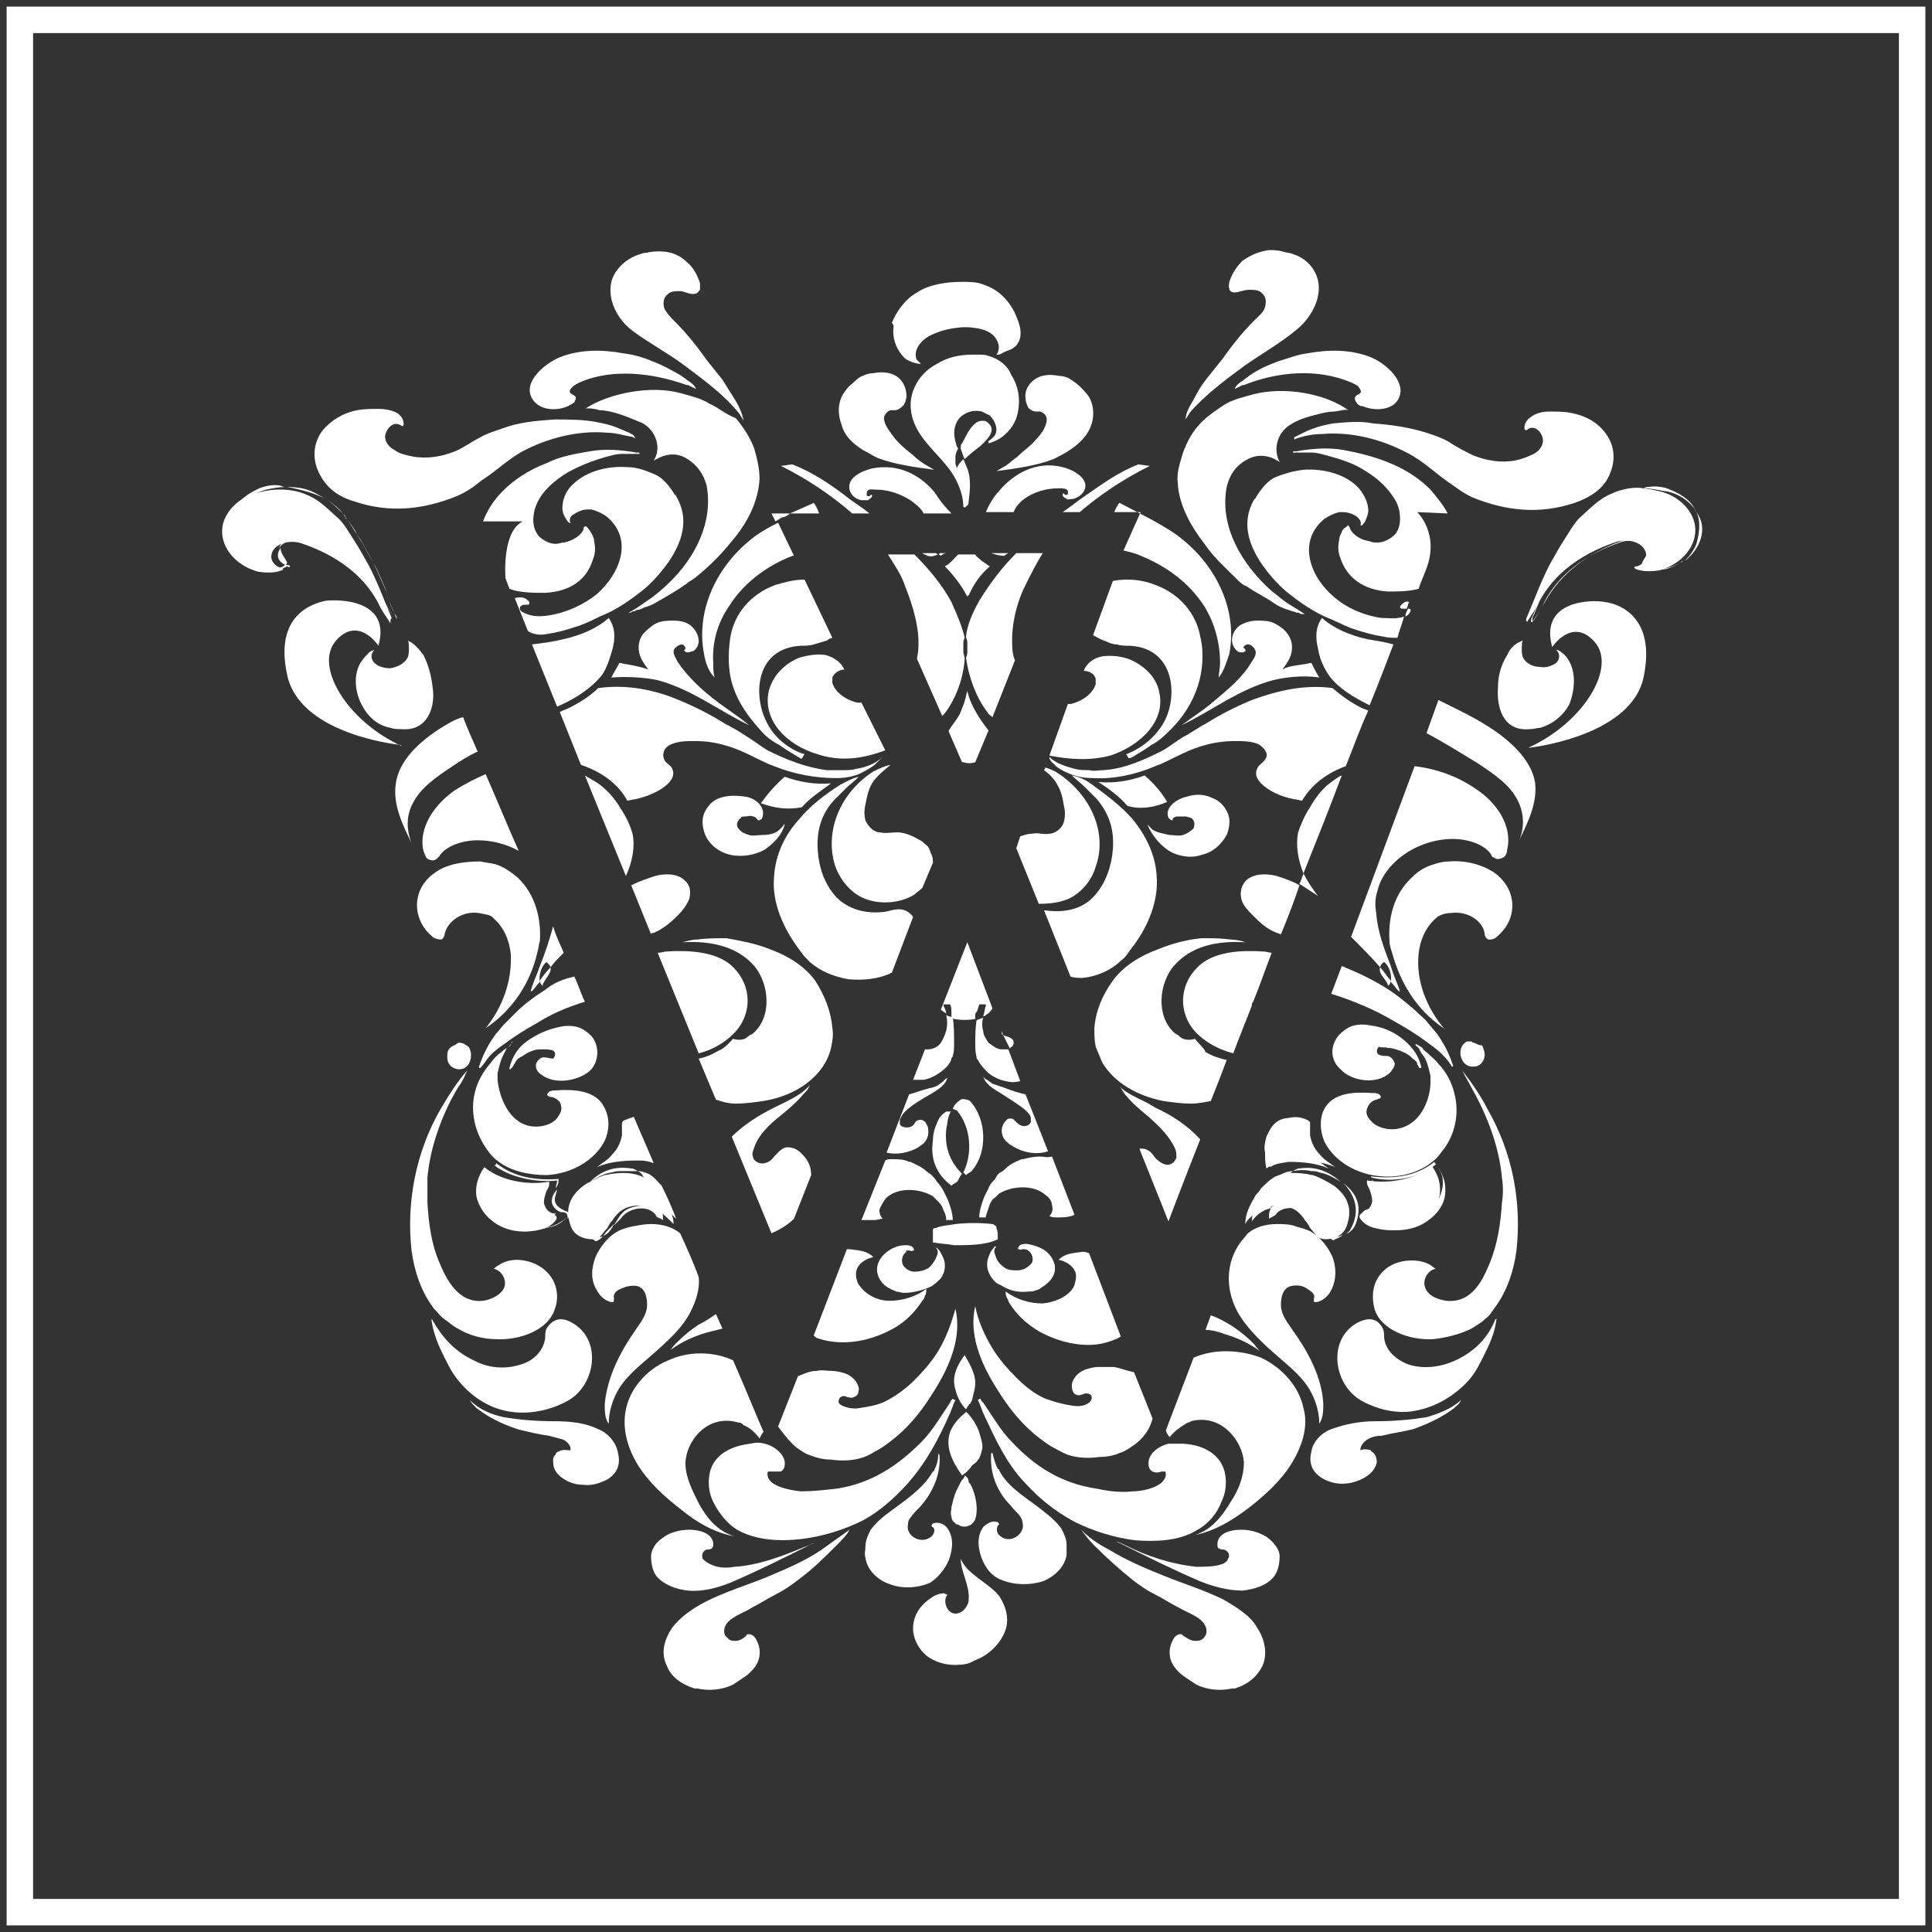 <?xml version="1.0" encoding="utf-8"?>
<!-- Generator: Adobe Illustrator 19.0.0, SVG Export Plug-In . SVG Version: 6.00 Build 0)  -->
<svg version="1.1" id="Isolation_Mode" xmlns="http://www.w3.org/2000/svg" xmlns:xlink="http://www.w3.org/1999/xlink" x="0px"
	 y="0px" width="146px" height="146px" viewBox="-226 347.9 146 146" style="enable-background:new -226 347.9 146 146;"
	 xml:space="preserve">
<rect x="-226" y="347.9" width="146" height="146" fill="#333333" stroke="none"/>
<style type="text/css">
	.st0{fill:none;stroke:#FFFFFF;stroke-width:2;}
	.st1{fill:#FFFFFF;}
</style>
<g>
	<polygon class="st0" points="-224.5,349.4 -224.5,492.4 -81.5,492.4 -81.5,349.4 	"/>
	<g>
		<path class="st1" d="M-154.5,433.3c0.1-0.5,0.1-0.9,0.3-1.3c0-0.1,0.1-0.1,0.1-0.1c-0.2,0-0.3,0-0.4,0c-0.3,0.2-0.6,0.5-0.7,0.9
			c-0.2,0.4-0.3,0.9-0.3,1.3c-0.2,1.3,0.2,2.5,1.4,3.4c0.2-0.2,0.4-0.2,0.5-0.4c0.1-0.2,0.2-0.4,0.3-0.5
			C-154.3,435.6-154.6,434.5-154.5,433.3z"/>
		<path class="st1" d="M-155.1,389.8c0.1,0,0.2,0.1,0.2,0.1c0.1-0.1,0.3-0.2,0.4-0.2h-0.5C-155,389.8-155.1,389.8-155.1,389.8z"/>
		<path class="st1" d="M-151.9,381.6c0.5-0.5,1.3-1.2,0.5-1.8c-0.1-0.1-0.2-0.1-0.4-0.1s-0.4,0.1-0.5,0.2c-0.5,0.4-0.7,1-1,1.5
			c-0.1,0.1-0.1,0.2-0.1,0.4c0.1,0.3,0.2,0.6,0.3,0.8C-152.7,382.2-152.3,381.9-151.9,381.6z"/>
		<path class="st1" d="M-151.3,374.8c-0.2-0.1-0.5-0.1-0.8-0.1c-0.1,0-0.3,0-0.4,0c-1,0-1.9,0.2-2.7,0.7c-0.8,0.4-1.4,1.1-1.7,1.8
			c-0.5,1.1-0.3,2.3,0.3,3.3c0.7,1.2,2,2.2,2.7,3.4c0.4,0.7,0.7,1.5,0.7,2.3c0.1,0.1,0.2,0,0.3-0.1s0.1-0.2,0.1-0.3
			c0.1-0.8,0.2-1.7-0.1-2.5c-0.1-0.2-0.2-0.5-0.3-0.7c-0.2,0.2-0.4,0.4-0.5,0.7c0-0.1-0.1-0.3-0.1-0.4c0-0.2,0-0.3,0-0.5
			s0.1-0.4,0.2-0.6c0-0.1-0.1-0.1-0.1-0.2c-0.2-0.6-0.3-1.2,0-1.8c0.3-0.6,1.1-1,1.9-0.8c0.2,0.1,0.4,0.2,0.6,0.3
			c0.3,0.3,0.5,0.7,0.5,1.1c0,0.2-0.1,0.4-0.2,0.5c0,0-0.4,0.4-0.4,0.3c0,0.1,0,0.1,0,0.2c0.8-0.2,1.4-0.7,1.8-1.3
			c0.4-0.6,0.5-1.3,0.5-1.9c0-0.7-0.2-1.4-0.6-2C-149.8,375.6-150.5,375-151.3,374.8z"/>
		<path class="st1" d="M-152,423.8c0.1,0,0.3,0,0.4,0h0.1c0,0,0,0,0,0.1c-0.1,0.3-0.1,0.5-0.2,0.8c0.1,0,0.1,0,0.2-0.1
			c0.2-0.1,0.4-0.3,0.5-0.5l-1.9-5l-2,5.1c0.1,0.1,0.3,0.2,0.4,0.3c0-0.2-0.1-0.4-0.2-0.6c0,0,0,0,0-0.1c0,0,0,0,0.1,0s0.3,0,0.4,0
			c0.1,0.2,0.1,0.4,0.1,0.7c0,0.1,0,0.2,0,0.3c0.1,0,0.1,0.1,0.2,0.1c0.5,0.1,1.1,0.1,1.6,0c0-0.1,0-0.3,0-0.4
			C-152.1,424.3-152.1,424.1-152,423.8z"/>
		<path class="st1" d="M-156.4,375.4c-0.1-0.1-0.2-0.2-0.3-0.3c-0.1-0.1-0.1-0.3-0.1-0.4c0-0.6,0.5-1.1,1-1.4
			c0.6-0.3,1.2-0.5,1.9-0.6c0.6-0.1,1.1-0.1,1.7,0c0.6,0.1,1.1,0.3,1.4,0.7s0.4,0.9,0.1,1.3h0.1c0.2,0,0.3-0.1,0.5-0.2
			s0.3-0.1,0.5-0.2c0.4-0.2,0.6-0.5,0.7-0.9c0.1-0.6-0.1-1.1-0.3-1.6s-0.5-1-1-1.5c-0.4-0.4-0.9-0.7-1.5-0.9c-0.5-0.2-1-0.2-1.6-0.2
			c-1.2,0-2.5,0.2-3.4,0.8c-0.9,0.5-1.6,1.5-1.9,2.3c0.2,0.2,0.1,0.4,0.1,0.6c0,0.8,0.3,1.5,0.9,2.1
			C-157.3,375.2-156.8,375.4-156.4,375.4z"/>
		<path class="st1" d="M-153.4,465.7c0,1,0.7,2,0.6,3.1c0,0.3-0.2,0.6-0.4,0.8c-1,0.8-1.7-0.6-1.2-1.2c-0.1,0-0.2-0.1-0.3-0.1
			c-0.2,0-0.5,0.1-0.7,0.2c-1,0.6-1.6,1.4-1.6,2.5c0,0.7,0.4,1.5,1,2s1.6,0.8,2.5,0.7c0.4,0,0.8-0.1,1.1-0.3
			c1.1-0.4,1.9-1.2,2.3-2.1c0.4-0.9,0.2-1.9-0.4-2.8C-151.3,467.5-152.9,466.9-153.4,465.7z"/>
		<path class="st1" d="M-153.2,436.5c0.1,0.1,0.1,0.1,0.2,0.2c0.2-0.2,0.4-0.2,0.5-0.4c1.1-1.3,1.1-3.8-0.2-5.2
			c-0.1-0.1-0.6-0.2-0.7-0.1c-0.3,0.2-0.5,0.4-0.6,0.7c0.1,0,0.2,0.1,0.3,0.1C-152.6,433.1-152.5,435.1-153.2,436.5z"/>
		<path class="st1" d="M-151.8,457.5c0.1-0.3,0-0.7-0.1-1c-0.1-0.4-0.2-0.7-0.4-1c0-0.1-0.6-0.9-0.7-0.9c0,0,0,0-0.1,0.1
			c-0.5,0.4-0.9,0.9-1.1,1.4c-0.4,1.2,0.2,2.3,0.9,3.3l0,0l0,0c0.3-0.2,0.6-0.5,0.8-0.8C-152,458.3-151.9,457.9-151.8,457.5z"/>
		<path class="st1" d="M-150.7,441.6c0,0,0.1,0,0.1-0.1v-0.1c0-0.2,0-0.5-0.1-0.7c0-0.1,0-0.1-0.1-0.2c-0.1,0-0.1-0.1-0.2-0.1
			c-0.9-0.1-1.9-0.1-2.8,0c-0.5,0.1-1,0.1-1.5,0.3h-0.1l-0.1,0.1c0,0.4,0,0.6,0,0.9v0.1h0.1c0.5,0.1,1,0.1,1.5,0.2
			C-152.8,442-151.6,442-150.7,441.6z"/>
		<path class="st1" d="M-152.8,400.5c0-0.1-0.1-0.3-0.1-0.4c0,0.1-0.1,0.3-0.1,0.4s-0.1,0.3-0.1,0.4c-0.1,0.3-0.2,0.5-0.3,0.8
			c-0.2,0.5-0.6,0.9-0.9,1.4c0,0,0,0,0,0.1l1,2.3h0.1c0.3,0.1,0.6,0.1,0.9,0l1-2.4l0,0C-152,402.2-152.5,401.4-152.8,400.5z"/>
		<path class="st1" d="M-154.6,390.7c0.7,0.7,1.3,1.5,1.7,2.3c0,0,0-0.1,0.1-0.1c0.4-0.9,0.9-1.6,1.6-2.2c-0.2-0.1-0.4-0.3-0.6-0.4
			c-0.2-0.2-0.4-0.3-0.5-0.5h-1.3C-153.9,390.1-154.2,390.5-154.6,390.7z"/>
		<path class="st1" d="M-153.8,452.9c0.1,0.5,0.4,1.1,0.8,1.5c0,0,0.1-0.2,0.2-0.3c0-0.1,0.1-0.1,0.1-0.1c0.1-0.2,0.2-0.3,0.2-0.5
			c0.1-0.4,0.2-0.7,0.2-1.1c0-0.7-0.4-1.4-0.8-2.1C-153.7,451.1-154.1,452-153.8,452.9z"/>
		<path class="st1" d="M-153.1,459.4c0,0.2-0.2,0.3-0.3,0.5s-0.2,0.4-0.3,0.6c-0.2,0.4-0.3,0.9-0.4,1.3c0,0.2-0.1,0.5,0,0.7
			c0,0.2,0.1,0.4,0.3,0.5c0,0.1,0.1,0.1,0.2,0.1c0.2,0.2,0.6,0.2,0.8,0.1c0.3-0.1,0.4-0.3,0.5-0.5c0.2-0.6,0.1-1.4-0.1-2
			c-0.1-0.3-0.2-0.6-0.4-0.8C-152.8,459.7-152.9,459.5-153.1,459.4C-153.1,459.3-153.1,459.3-153.1,459.4L-153.1,459.4z"/>
		<path class="st1" d="M-207.1,390.4c-0.1,0-0.2-0.1-0.2-0.1S-207.2,390.4-207.1,390.4z"/>
		<path class="st1" d="M-205.9,384.9c0.5-0.1,1-0.2,1.5-0.2c-0.1,0-0.2,0-0.4-0.1c-0.5-0.1-1.1,0-1.6,0.2c-0.9,0.4-1.5,0.9-1.9,1.5
			C-207.7,385.7-206.9,385.2-205.9,384.9z"/>
		<path class="st1" d="M-204.4,390.6c0-0.1,0.1-0.1,0.1-0.2c-0.2-0.4-0.5-0.7-0.5-1.1c-0.1,0.2-0.2,0.3-0.2,0.6
			C-205,390.2-204.7,390.5-204.4,390.6z"/>
		<path class="st1" d="M-199.8,387.1c-0.1-0.1-0.2-0.3-0.3-0.4c-0.3-0.4-0.7-0.7-1.1-1c0.5,0.4,0.9,0.8,1.3,1.2
			C-199.9,387-199.9,387.1-199.8,387.1z"/>
		<path class="st1" d="M-197.8,390.4c0.4,0.8,0.7,1.6,1.1,2.4C-197.1,391.9-197.4,391.1-197.8,390.4c-0.4-0.7-0.8-1.4-1.2-2.1
			c0.1,0.1,0.1,0.2,0.2,0.3C-198.5,389.2-198.1,389.8-197.8,390.4z"/>
		<path class="st1" d="M-181.7,441.3c0.2,0.1,0.5,0.2,0.7,0.4c0.1,0,0.3-0.1,0.5-0.3c0,0,0-0.1,0.1-0.1
			C-180.8,441.5-181.3,441.4-181.7,441.3z"/>
		<path class="st1" d="M-179.2,436.4c0.5,0,0.9,0,1.4,0c-0.2-0.1-0.3-0.2-0.5-0.2c-1.3-0.2-2.3,0.2-3.1,1c0.5-0.3,1-0.6,1.6-0.7
			C-179.7,436.5-179.5,436.4-179.2,436.4z"/>
		<path class="st1" d="M-178.8,439.4c-0.2,0.2-0.4,0.4-0.5,0.6s-0.2,0.3-0.3,0.5c0.2-0.2,0.3-0.3,0.5-0.5c0.6-0.9,2.2-1.1,2.7-0.2
			c0,0.1,0.2,0.1,0.5,0.3c0-0.3,0-0.5-0.1-0.7c0,0,0,0,0-0.1c-0.1-0.1-0.3-0.1-0.4-0.2C-177.3,438.9-178.2,439-178.8,439.4z"/>
		<path class="st1" d="M-184.3,438.7c0,0.3,0.3,0.7,0.7,0.8c0.1,0,0.3,0,0.4,0.1c0.1,0.1,0.1,0.3,0.1,0.4l0,0
			c0.2-0.2,0.2-0.5-0.2-0.6c-0.7-0.3-0.9-0.7-0.7-1.2c0-0.1,0.1-0.3,0.1-0.4l0,0C-184.2,438.1-184.3,438.4-184.3,438.7z"/>
		<path class="st1" d="M-188.5,435.8c0,0.1-0.1,0.1-0.1,0.2c1.2,0.9,3.2,1.3,4.8,1.1V437C-185.5,437.1-187.1,436.9-188.5,435.8z"/>
		<path class="st1" d="M-185,422.4c0.1-0.5,0.7-0.9,0.6-1.4c-0.3,0.3-0.6,0.7-0.8,1C-185.2,422.2-185.1,422.3-185,422.4z"/>
		<path class="st1" d="M-168.1,467.1c-1.5,0.6-3.1,1.1-4.5,1.8c-1,0.5-2,1.2-2.6,2c-0.6,0.9-0.9,1.9-0.4,2.9
			c0.3,0.8,1.1,1.4,2.1,1.7c0.1,0,0.1,0,0.2,0c0.9,0.2,1.9,0.1,2.7-0.3c0.3-0.2,0.6-0.4,0.9-0.6c0.3-0.2,0.6-0.5,0.8-0.8
			c0.4-0.6,0.4-1.3,0.1-1.9c-0.1-0.2-0.2-0.4-0.5-0.5c0,0-0.1,0-0.2,0s-0.1,0.1-0.1,0.1c-0.2,0.2-0.5,0.4-0.8,0.4
			c-0.2,0-0.3,0-0.5-0.1c-0.1-0.1-0.2-0.2-0.3-0.3c-0.1-0.2-0.1-0.5,0-0.7c0.3-0.7,1.4-1,2-1.4c0.6-0.3,1.2-0.7,1.8-1
			s1.2-0.7,1.7-1.1c1.1-0.8,2-1.7,2.9-2.6c0.4-0.4,0.8-0.8,1-1.2c-0.7,0.5-1.4,1-2.1,1.5C-165.2,465.9-166.7,466.5-168.1,467.1z"/>
		<path class="st1" d="M-165.8,457.3c0.3,0.2,0.7,0.5,1.1,0.6c0.5,0.2,1,0.3,1.5,0.3c0.7,0.1,1.5,0.1,2.2-0.1
			c0.4-0.1,0.8-0.3,1.1-0.5c0.6-0.3,1.1-0.7,1.6-1.1c1.2-1,2.1-2.2,2.9-3.5c1.2-1.9,2.1-4.1,1.6-6.2c-0.3,1.1-0.7,2.2-1.3,3.2
			c-0.5,0.8-1.1,1.5-1.8,2.2c-0.6,0.6-1.4,1.2-2.2,1.6c-0.6,0.3-1.3,0.4-1.9,0.5c-0.5,0.1-1,0-1.4-0.2c-0.2-0.1-0.3-0.3-0.2-0.4
			c0-0.2,0.2-0.3,0.4-0.3c0.1,0,0.2,0.1,0.4,0.1c0.2,0.1,0.5-0.1,0.6-0.2c0.1-0.2,0.1-0.4,0.1-0.5c-0.1-0.5-0.5-0.9-1-1.1
			c-0.3-0.1-0.7-0.2-1-0.2c-0.4,0-0.8-0.1-1.2,0c-0.5,0-0.9,0.2-1.4,0.4l-1.5,3.8C-166.9,456.1-166.4,456.8-165.8,457.3z"/>
		<path class="st1" d="M-199.2,385.8c2.7,0.9,5.2,0.6,7.7-0.4c0.7-0.3,1.3-0.7,1.9-1.2c1.1-0.7,2-1.6,3.1-2.2c1.9-1,4.2-1.6,6.4-1.4
			c0.6,0,1.2,0.2,1.8,0.3c0.1,0,0.2,0.1,0.3,0.1c0-0.1-0.1-0.1-0.1-0.2c-0.2-0.1-0.3-0.2-0.6-0.3c-0.2-0.1-0.5-0.2-0.7-0.3
			c-0.5-0.2-1-0.3-1.5-0.4c-1-0.2-2.1-0.2-3.2-0.2c-1.4,0.1-2.7,0.2-4,0.7c-0.6,0.2-1.2,0.4-1.7,0.7c-0.6,0.3-1.1,0.7-1.8,1
			c-1,0.4-2.1,0.6-3.2,0.4c-0.5-0.1-1-0.2-1.4-0.5c-0.4-0.2-0.7-0.6-0.7-1s0.5-1.2,1.1-0.9c0.1,0,0.1,0.1,0.2,0.1
			c0.1,0,0.1-0.1,0.1-0.2c0-0.3-0.2-0.6-0.5-0.8c-0.4-0.2-0.9-0.3-1.4-0.3s-1.1,0-1.6,0.1c-1.1,0.2-2,0.8-2.6,1.5
			c-0.7,0.9-0.8,2-0.4,3C-201.5,384.6-200.6,385.4-199.2,385.8z"/>
		<path class="st1" d="M-175.5,450.7c-1.7,0.7-2.9,2.2-3.2,3.7c-0.3,1.4,0.1,2.9,0.9,4.2c0.8,1.3,2,2.4,3.3,3.4c1.1,0.9,2.4,1.7,4,2
			c-1.3-0.4-2.1-1.4-2.7-2.5c-0.5-1-1-2-1-3c0-1.6,1.6-3.8,4-3.1c0.2,0,0.3,0.1,0.4,0.2c0.5,0.2,0.9,0.6,1.2,1
			c0.1-0.2,0.2-0.4,0.3-0.5c-0.5-1.1-1.2-2.9-2.3-5.4C-172.1,450-174,450-175.5,450.7z"/>
		<path class="st1" d="M-170.4,431.3c0.7,0,1.4-0.1,2.1-0.2c2.5-0.4,4.6-1.9,5.1-4c0.1-0.5,0.2-1,0.1-1.5c-0.1-1.3-0.6-2.5-1.3-3.6
			c-0.8-1.1-2.1-1.9-3.5-2.4c-1-0.4-2.1-0.6-3.2-0.8c-0.7,0-1.5,0-2.2,0.1c-0.4,0-0.7,0.1-1.1,0.2h0.1c2-0.1,4,0.3,5.3,1.8
			c1.1,1.3,1.4,3.8-0.1,5.1c0,0-0.1,0.1-0.2,0.1c-0.1,0.1-0.3,0.2-0.4,0.3c-0.3,0.1-0.6,0.1-0.9,0c-0.3,0.3-0.6,0.7-1.1,0.9
			c-0.5,0.3-1,0.5-1.5,0.6l1.3,3.1C-171.3,431.2-170.9,431.3-170.4,431.3z"/>
		<path class="st1" d="M-172.4,378.4c-0.6-0.4-1.5-0.6-2.2-0.8c-2.2-0.6-5.4,0-7.2,1.2c0.1-0.1,0.9,0,1.1,0.1c0.4,0,0.8,0.1,1.2,0.2
			c0.7,0.2,1.4,0.5,2.1,0.8c1,0.6,1.4,1.9,0.8,2.8c0.1,0,0.1-0.1,0.2-0.1c0.7-0.4,1.5-0.5,2.2-0.1c0.9,0.5,1.4,1.3,1.6,2.1
			c0.5,2.7-0.8,5.4-2.9,7.4c-0.4,0.4-0.9,0.8-1.3,1.1c-0.6,0.4-1.1,0.8-1.7,1.1c0.1,0,0.2,0,0.3-0.1c0.1,0,0.2,0,0.3-0.1
			c0.2,0,0.4-0.1,0.6-0.2c0.4-0.1,0.8-0.3,1.1-0.5c0.7-0.4,1.4-0.8,2.1-1.3c0.2-0.2,0.5-0.3,0.7-0.5c1-0.8,1.9-1.7,2.7-2.7
			c1.2-1.4,2-3,2.1-4.7c0-0.8-0.2-1.6-0.4-2.3c-0.3-0.8-0.8-1.6-1.4-2.3C-171.2,379.2-171.7,378.7-172.4,378.4z"/>
		<path class="st1" d="M-178.6,408.4c0.2,0,0.4-0.1,0.6-0.1c0.9-0.2,1.9-0.6,2.5-1.2c0.3-0.3,0.5-0.7,0.3-1.1
			c-0.1-0.3-0.5-0.4-0.6-0.7c-0.2-0.4,0-0.9,0.4-1.1c0.6-0.3,1.3-0.3,1.9-0.3c0.8,0,1.5,0.1,2.2,0.3c1.2,0.3,2.2,0.9,3.3,1.4
			c0.2,0.1,0.3,0.1,0.5,0.2c1.5,0.6,3.1,0.9,4.7,0.9c0.6,0,1.2-0.1,1.7-0.3c0.4-0.2,0.8-0.4,1.2-0.7c0.1-0.1,0.2-0.2,0.3-0.3
			c0.1-0.1,0.2-0.2,0.3-0.3l0,0c-0.5,0.5-1.3,0.8-2,0.9c-0.3,0.1-0.7,0.1-1.1,0.1s-0.7,0-1.1,0c-1.6-0.2-3.1-0.8-4.5-1.5
			c-0.5-0.3-1-0.7-1.5-1c-0.6-0.4-1.1-0.7-1.7-1c-1.1-0.7-2.3-1.3-3.5-1.8c-1.9-0.8-4-1.2-6.1-0.9c-0.6,0.6-1.4,1.1-2.2,1.5
			c-0.2,0.1-0.5,0.2-0.7,0.3l1.6,4C-180.6,406.2-179.3,407.1-178.6,408.4z"/>
		<path class="st1" d="M-157.4,460C-157.3,459.9-157.3,459.9-157.4,460c1.4-1.6,2.3-3.3,3.1-5.1c0.2-0.4,0.3-0.8,0.5-1.2
			c-0.1,0-0.2-0.1-0.2-0.1c-0.1,0.1-0.2,0.2-0.2,0.3c-0.7,1-1.3,2.1-2.2,3c-1.7,1.7-3.7,3.1-6.4,3.5c-0.9,0.1-1.8,0.2-2.7,0.2
			c-0.9-0.1-2.5-0.4-2.5-1.3c0-0.1,0-0.2,0.1-0.2s0.1,0,0.2,0c0.2,0,0.5,0,0.7,0c0.2-0.1,0.3-0.3,0.3-0.5c0.1-0.7-0.7-1.4-1.5-1.6
			c-0.4-0.1-0.7-0.1-1.1,0c-1.7,0.2-2.9,1-3.1,2.4c-0.1,0.7,0,1.4,0.3,2c0.4,0.8,1,1.6,1.8,2.1c1.4,0.8,3.2,0.9,4.9,0.7
			c1.6-0.2,3.2-0.7,4.6-1.4C-159.5,462.1-158.4,461.1-157.4,460z"/>
		<path class="st1" d="M-184.6,395.8c0.7-0.1,1.4-0.3,2-0.5c0.7-0.2,1.3-0.5,1.9-0.8c1.3-0.5,2.4-1.3,3.4-2.1c0.7-0.6,1.3-1.3,1.8-2
			c1.1-1.6,1.6-3.3,0.6-5c0,0,0-0.1-0.1-0.1c-0.3-0.5-0.8-1.2-1.4-1.5c-0.7-0.3-1.4-0.6-2.2-0.6c-1.5-0.1-3,0.3-4,1.2
			c-0.6,0.5-0.9,1.2-0.9,1.9c0,0.3,0.1,0.5,0.2,0.7c0.1,0.1,0.1,0.2,0.2,0.3l0.1,0.1c0,0,0.2,0.1,0.1,0c-0.1-0.2,0-0.5,0.2-0.6
			c0.3-0.2,0.7-0.4,1.1-0.4c0.1,0,0.2,0,0.3,0c0.4,0.1,0.8,0.3,1.1,0.5c2.1,1.7,1.1,4.3-0.7,5.9c-1,0.8-2.3,1.4-3.6,1.6
			c-0.6,0.1-1.2,0.1-1.7-0.1c-0.2-0.1-0.6-0.2-0.5-0.5c0-0.1,0.2-0.2,0.3-0.2h0.1c0,0,0,0,0.1,0s0.2,0,0.2-0.1s0-0.2-0.1-0.2
			c-0.2-0.3-0.7-0.3-1-0.2l1,2.5C-185.6,395.9-185.1,395.9-184.6,395.8z"/>
		<path class="st1" d="M-187.8,391.6l0.3,0.8c0.8,0.3,1.8,0.3,2.7,0.3c1.8-0.1,3.1-0.9,3.6-2.5c0.2-0.5,0.2-0.9,0.1-1.4
			c0-0.2-0.1-0.4-0.2-0.6c-0.1-0.1-0.1-0.2-0.2-0.3s-0.2-0.3-0.3-0.2c-0.1,0-0.1,0.1-0.1,0.2c-0.2,0.5-0.9,0.9-1.5,1
			c-0.2,0-0.4,0.1-0.6,0.1c-0.5,0-1-0.3-1.3-0.6c-0.3-0.4-0.4-0.8-0.4-1.2c0-0.4,0.1-0.9,0.3-1.3c0.4-0.9,1.3-1.7,2.3-2.3
			c0.9-0.5,1.9-0.9,3-1.2c0.4-0.1,0.7-0.2,1.1-0.2c0.5,0,1,0,1.4,0c0,0-0.1,0-0.1-0.1h-0.1h-0.1c-1.1-0.2-2.4-0.3-3.5-0.1
			c-1.2,0.2-2.3,0.4-3.3,0.9c-1.3,0.5-2.4,1.2-3.3,2.1c-0.7,0.7-1.2,1.5-1.5,2.3h3C-188.1,388.1-187.8,391.6-187.8,391.6z"/>
		<path class="st1" d="M-157.6,416.7c-0.5-0.2-1,0-1.5,0.1c-1.5,0.2-2.8-0.2-3.7-1.1c-0.9-1-1.3-2.2-1.4-3.5
			c-0.1-1.4,0.2-2.7,1.2-3.8c0.3-0.3,0.6-0.6,0.9-0.9c0.3-0.3,0.7-0.6,1-0.9c-0.5,0.1-1,0.4-1.4,0.6c-1.1,0.7-2.3,1.6-3.1,2.6
			c-1.1,1.2-1.8,2.7-1.9,4.3c-0.2,2,0.7,4,2,5.7c0.2,0.3,0.4,0.5,0.7,0.8c0.8,0.7,1.8,1.1,2.9,1.3c1.1,0.1,2.3,0,3.3-0.5l0,0
			l1.6-4.2C-157.2,416.9-157.4,416.8-157.6,416.7z"/>
		<path class="st1" d="M-192.4,447.6c0.3,0.2,0.6,0.5,1,0.7c0.8,0.5,1.9,0.8,2.9,0.8c1.8,0.1,3.9-0.7,4.4-2.2c0.4-1,0.2-2.2-0.7-3
			s-2.5-1.1-3.5-0.4c-0.2,0.1-0.3,0.2-0.4,0.3c0,0,0,0,0.1,0c0.6,0.2,0.9,0.9,0.7,1.4s-0.9,0.9-1.6,1c-1.9,0.2-2.8-1.7-3.3-2.9
			c-0.6-1.4-0.8-2.9-0.9-4.5c0-0.6,0-1.3,0-1.9c0.2-2.3,1.1-4.8,2.3-6.8c0.3-0.4,0.5-0.8,0.7-1.3c-0.8,0.9-1.4,1.9-2,2.9
			c-1.9,3.3-2.6,7.1-2.2,10.7c0.2,1.5,0.7,3.1,1.7,4.4C-192.9,447.1-192.7,447.4-192.4,447.6z"/>
		<path class="st1" d="M-187.7,427.1c-0.2,0.1-0.3,0.2-0.4,0.3c-0.3,0.2-0.6,0.5-0.8,0.8c-0.6,0.7-1,1.4-1.2,2.2
			c-0.4,1.5,0,3.2,1,4.5c0.2,0.3,0.5,0.6,0.8,0.8c0.9,0.7,2.3,1,3.6,1c2-0.1,3.7-1.2,4.4-2.6c0.4-0.9,0.4-1.9-0.2-2.8
			c-0.7-1-2.2-1.1-3.5-1c-0.2,0-0.3,0-0.5,0.1c-0.1,0.1-0.2,0.2-0.1,0.3s0.2,0.1,0.3,0.1c0.4,0.1,0.7,0.4,0.7,0.7
			c0.1,0.3-0.1,0.6-0.3,0.9c-0.5,0.6-1.6,0.8-2.4,0.5c-1.4-0.5-2-2.3-2.1-3.4c0-0.2,0-0.3,0-0.5c0.1-0.4,0.2-0.9,0.4-1.3
			C-187.9,427.5-187.8,427.3-187.7,427.1c0.2-0.1,0.2-0.2,0.3-0.3c0,0,0.2-0.2,0.1-0.2l0,0C-187.4,426.9-187.5,427-187.7,427.1z"/>
		<path class="st1" d="M-174.6,441.1c-0.6-0.5-1.4-0.7-2.2-0.7c-0.5,0-1,0.1-1.5,0.2c-0.4,0.1-0.8,0.2-1.1,0.4
			c-0.7,0.4-1.3,1.2-1.6,1.9c-0.3,0.8-0.4,1.7,0.1,2.5c0.2,0.4,0.6,0.8,1.1,0.9h0.1c0.1,0,0.1-0.2,0.1-0.3c-0.1-0.3,0.2-0.6,0.5-0.7
			c0.4-0.2,0.9-0.3,1.3-0.2c0.6,0.2,0.7,0.9,0.7,1.4c0,0.7-0.4,1.2-0.8,1.8c-1.2,1.7-2.2,3.6-2.4,5.7c0,0.5,0,1.1,0.3,1.5
			c0-0.9,0.3-1.9,0.8-2.7c0.7-1.1,1.8-1.9,2.8-2.8s2-1.8,2.6-3c0.4-0.8,0.7-1.7,0.6-2.6C-173.6,443.3-174.1,442.2-174.6,441.1
			C-174.5,441.1-174.5,441.1-174.6,441.1z"/>
		<path class="st1" d="M-204.1,390.7c0-0.1-0.1-0.1-0.2-0.1c0,0-0.1,0-0.1-0.1c-0.2,0.3-0.6,0.4-1.1,0.3c-0.7,0-1.2-0.2-1.7-0.5
			c0.3,0.2,0.7,0.4,1.1,0.5c0.6,0.2,1.3,0.2,1.8-0.1C-204.1,390.8-204.1,390.8-204.1,390.7z"/>
		<path class="st1" d="M-208.3,389c-0.3-1.1-0.3-1.9,0.1-2.6c0,0.1-0.1,0.1-0.1,0.2c-0.8,1.3-0.3,2.8,1,3.7
			C-207.8,390-208.1,389.5-208.3,389z"/>
		<path class="st1" d="M-199.8,387.1c0.3,0.4,0.6,0.8,0.8,1.2C-199.3,387.9-199.5,387.5-199.8,387.1z"/>
		<path class="st1" d="M-202.3,385.1c-0.6-0.3-1.3-0.4-2-0.4c1.1,0.2,2.2,0.5,3.1,1C-201.6,385.5-201.9,385.3-202.3,385.1z"/>
		<path class="st1" d="M-196,394.8L-196,394.8c-0.4-0.5-0.7-1-1-1.5c-1.1-2.1-3.1-3.6-5.7-4.5c-0.4-0.2-1-0.2-1.5-0.1
			c-0.3,0-0.7,0.4-0.7,0.6l0,0c0.4-0.6,1.4-0.8,2.2-0.5c2.5,0.9,4.5,2.4,5.7,4.5C-196.7,393.9-196.3,394.4-196,394.8
			C-196,394.9-196,394.8-196,394.8c0-0.1,0-0.2-0.1-0.3c-0.2-0.6-0.5-1.1-0.7-1.7c0.2,0.5,0.4,1.1,0.7,1.6
			C-196,394.5-196,394.6-196,394.8z"/>
		<path class="st1" d="M-183,453.7c2-1.2,2.5-4.5,0.3-5.8c-0.8-0.5-1.5-0.4-2,0.4c-0.1,0.2-0.1,0.5-0.1,0.7c-0.1,0.9-0.8,1.7-1.8,2
			c-1.2,0.4-2.5,0.3-3.6-0.3c-1.5-0.7-2.4-1.8-3.1-3c0,0,0-0.1-0.1-0.1c0.1,0.8,0.4,1.7,0.8,2.5c0.4,0.8,0.7,1.5,1.3,2.2
			c0.9,1.1,2.3,2.1,4,2.3C-185.8,454.8-184.2,454.4-183,453.7z"/>
		<path class="st1" d="M-189.3,425.6c2.1-1.4,3.4-3.5,3.9-5.7c0.1-0.3,0.1-0.6,0.2-0.9c0.1-1.6-0.3-3.5-1.7-4.8
			c-0.5-0.4-1-0.8-1.7-1c-0.4-0.1-0.7-0.1-1.1-0.2c-1.3,0-2.6,0.2-3.5,0.9c-1.7,1.2-1.7,3.5-0.1,4.8c0.1,0.1,0.4,0.2,0.6,0.2
			s0.3-0.3,0.3-0.4c0.2-1,1.4-1.8,2.6-1.6c0.4,0.1,0.9,0.1,1.1,0.4c0.8,0.7,1.2,1.7,1.3,2.7C-187.3,422-188,424-189.3,425.6
			C-189.3,425.7-189.3,425.6-189.3,425.6z"/>
		<path class="st1" d="M-154.5,425.8c-0.1,0.3-0.2,0.6-0.4,0.9s-0.6,0.5-1,0.5c-0.1,0-0.1,0-0.2,0l-0.9,2.3c0.3,0,0.5,0,0.8,0
			c0.5-0.1,0.9-0.3,1.3-0.6c0.4-0.3,0.7-0.6,0.8-1c0-0.1,0.1-0.1,0.1-0.2c0.1-0.3,0.1-0.6,0.1-1c0-0.6,0-1.3-0.1-1.9
			c-0.2-0.1-0.4-0.1-0.5-0.2C-154.4,425-154.4,425.4-154.5,425.8z"/>
		<path class="st1" d="M-174.3,375.5c1.6,1.2,3.1,2.3,4.2,3.7c0.1,0.2,0.2,0.3,0.3,0.5c-0.1-0.5-0.3-1-0.6-1.5s-0.7-1.1-1-1.6
			c-0.4-0.5-0.8-1-1.2-1.5c-0.7-1-1.5-2-2.4-2.9c-0.3-0.3-0.6-0.6-0.8-1c-0.1-0.4-0.1-0.8,0.3-1.1c0.2-0.2,0.6-0.2,0.9-0.2
			c0.3,0,0.8,0.3,1.1,0.2c0.2,0,0.3-0.2,0.4-0.3c0-0.2,0-0.3,0-0.5c-0.2-0.6-0.5-1.2-1-1.6c-0.5-0.5-1.2-0.8-2-0.8
			c-0.3,0-0.7,0-1,0.1c-0.3,0-0.5,0.1-0.8,0.2c-1,0.4-1.7,1.2-1.9,2c-0.3,1.3,0.4,2.8,1.6,3.7S-175.5,374.6-174.3,375.5z"/>
		<path class="st1" d="M-167.4,392.1c-1.9,0.7-3.1,2.2-3.4,3.9c-0.2,1.3-0.2,2.6,0.2,3.8c0.4,1.2,1.1,2.2,2,3.2
			c0.4,0.5,0.9,0.9,1.5,1.2c0.1,0.1,0.9,0.6,1.4,0.9c0.2,0.1,0.3,0.2,0.3,0.1c0.1-0.1,0.1-0.2,0.2-0.3c-1.3-0.4-2.4-1.4-2.9-2.5
			c-1-2-0.8-5.5,2.6-5.7c0.3,0,0.7,0,1-0.1s0.7-0.2,1-0.3c0.1-0.1,0.3-0.2,0.4-0.2l-2.1-4.4C-166,391.7-166.7,391.9-167.4,392.1z"/>
		<path class="st1" d="M-155.6,412.5c-0.1-0.2-0.1-0.3-0.2-0.5c-0.1-0.2-0.3-0.3-0.5-0.5c-0.5-0.3-1.2-0.7-1.9-0.7
			c-0.4,0-0.9,0.1-1.3,0h-0.1c-0.5-0.1-0.8-0.5-1-0.9c-0.1-0.4-0.1-0.8,0-1.2c0.1-0.5,0.2-1.1,0.5-1.6s0.9-1,1.4-1.4
			c-0.5,0.1-0.9,0.3-1.3,0.5c-2.5,1.6-3.7,4.5-2.9,7.1c0.3,0.9,1,1.9,2,2.4c1.2,0.6,2.9,0.5,4-0.2c0.2-0.2,0.4-0.3,0.6-0.5l0.8-1.9
			C-155.5,412.9-155.5,412.7-155.6,412.5z"/>
		<path class="st1" d="M-164.3,449c0.8,0.3,1.8,0.4,2.7,0.3c1.1-0.1,2.2-0.5,3.1-1s1.6-1.2,2.2-2.1c0.1-0.1,0.2-0.3,0.2-0.4
			c0.1-0.1,0.1-0.3,0.1-0.5c-0.8,0.6-1.8,0.9-2.8,0.9s-2-0.6-2.4-1.4c-0.1-0.3-0.2-0.7,0-1.1s0.7-0.7,1.2-0.8
			c-0.5-0.5-1.1-0.5-1.8-0.6c-0.1,0-0.1,0-0.2,0l-2.5,6.5C-164.5,448.9-164.4,448.9-164.3,449z"/>
		<path class="st1" d="M-196.5,398.4c-0.4,0-0.9-0.1-1.2-0.4s-0.3-0.7,0-1c-0.2,0.1-0.3,0.1-0.4,0.2c-0.2,0.2-0.4,0.4-0.6,0.7
			c-0.6,0.9-0.5,2.2,0,3.2c0.4,0.8,1.1,1.6,2.2,1.8c0.3,0.1,0.5,0.1,0.8,0.1c2.1,0.2,2.6-1.8,2.4-3.1c-0.1-0.9-0.3-1.7-0.7-2.5
			c-0.3-0.4-0.7-0.9-1.2-1.1c0.1,0,0.1,0.5,0.1,0.6c0,0.2,0,0.5-0.1,0.7C-195.4,398-195.9,398.3-196.5,398.4z"/>
		<path class="st1" d="M-154.3,465.8c0.3-0.8,0.4-1.7-0.1-2.4c-0.2-0.3-0.6-0.5-1-0.4c-0.1,0-0.2,0.1-0.2,0.2s0.1,0.1,0.1,0.1
			c0.2,0.2,0.1,0.5-0.1,0.7c-0.7,0.6-1.7,0.1-1.8-0.6c0-0.3,0-0.6,0.2-0.8c0.2-0.3,0.4-0.5,0.7-0.8c1-1.1,1.6-2.5,1.5-3.9
			c0-0.1-0.1-0.2-0.1-0.1c0,0.4-0.1,0.8-0.3,1.2c0,0,0,0.1-0.1,0.1c-0.8,1.4-2.3,2.3-3.6,3.3c-0.4,0.3-0.8,0.7-1.1,1.1
			c-0.2,0.4-0.4,0.8-0.4,1.3c0,0.3-0.1,0.5,0,0.8c0.1,0.9,0.9,1.7,1.8,2c1,0.4,2.2,0.3,3.1-0.1
			C-155.1,467.1-154.6,466.5-154.3,465.8z"/>
		<path class="st1" d="M-183.1,378.6c0.2-0.1,0.4-0.2,0.5-0.3c0.1-0.2,0.2-0.4,0-0.5c-0.1-0.1-0.2-0.1-0.3-0.2s0-0.3,0.1-0.4
			c0.2-0.2,0.4-0.3,0.6-0.4c2.5-1.1,5.6-0.7,8.1,0.2h0.1c0.2,0.1,0.4,0.2,0.6,0.3c-0.1-0.3-0.4-0.5-0.7-0.7
			c-0.1-0.1-0.3-0.2-0.4-0.3c-0.7-0.4-1.4-0.8-2.2-1.1c-0.7-0.3-1.4-0.5-2.2-0.6c-1.6-0.3-3.3-0.3-4.8,0.3c-1.2,0.5-2.8,1.9-2.1,3.1
			C-185.3,378.9-184,379-183.1,378.6z"/>
		<path class="st1" d="M-160.8,381.9c0.4,0.2,0.7,0.4,1.1,0.6c1.3,0.5,2.8,0.7,4.3,0.9c-0.2-0.1-0.5-0.3-0.7-0.4
			c-0.3-0.2-0.6-0.4-0.9-0.7c-0.5-0.4-1-0.8-1.4-1.3c-0.3-0.4-0.8-1-0.8-1.5c0-0.2,0.2-0.5,0.5-0.6c0.1,0,0.2,0,0.3,0
			c0.3,0,0.5-0.2,0.7-0.4c0.1-0.2,0.2-0.4,0.2-0.7c0-0.6-0.3-1.3-1-1.6c-0.5-0.2-1-0.2-1.5-0.1c-0.3,0-0.6,0.1-0.8,0.2
			c-0.3,0.1-0.6,0.4-0.8,0.6c-0.3,0.2-0.5,0.5-0.7,0.8c-0.4,0.7-0.4,1.5-0.1,2.3C-162.2,380.8-161.6,381.4-160.8,381.9z"/>
		<path class="st1" d="M-159.9,440.1c0.2,0,0.4-0.1,0.6-0.1c-0.2-0.2-0.3-0.6-0.2-0.8c0.1-0.2,0.3-0.6,0.5-0.8
			c0.9-0.8,2.5-0.7,3.5-0.1c0.1,0.1,0.2,0.2,0.3,0.3c0.2,0.2,0.3,0.3,0.4,0.5c0.1,0.3,0.3,0.6,0.3,0.9v0.1c0.2,0,0.3,0,0.5,0
			c0-0.5-0.2-1.1-0.4-1.6c-0.1-0.2-0.2-0.4-0.3-0.6s-0.3-0.5-0.5-0.7c-0.1-0.2-0.3-0.4-0.4-0.5c-0.1-0.1-0.3-0.2-0.4-0.3
			c-0.3-0.3-0.8-0.5-1.2-0.7h-0.1c-0.4-0.2-0.8-0.2-1.3-0.2c-0.2,0-0.4,0-0.5,0.1l-1.8,4.5C-160.7,440.1-160.3,440.1-159.9,440.1z"
			/>
		<path class="st1" d="M-166,440l1.3-3.3c0-0.6-0.2-1.1-0.7-1.6c-0.3-0.3-0.6-0.5-1.1-0.5c-0.4,0-0.7,0.4-1,0.7
			c-0.2,0.3-0.6,0.6-1.1,0.5c-0.3-0.1-0.5-0.3-0.5-0.5c-0.1-0.2,0-0.4,0.1-0.7c0.3-0.9,1.1-1.7,2-2.4c0.6-0.5,1.2-1,1.7-1.6
			c0.2-0.2,0.4-0.4,0.5-0.7c-0.7,0.8-1.7,1.2-2.7,1.7c-1.2,0.6-2.3,1.3-3.2,2.2l3,7.3C-167,440.8-166.4,440.4-166,440z"/>
		<path class="st1" d="M-180.4,441.3L-180.4,441.3c0.4-0.2,0.5-0.4,0.7-0.7c0-0.1,0.1-0.1,0.1-0.2c-0.1,0.1-0.2,0.2-0.3,0.3
			C-180.1,440.9-180.3,441.1-180.4,441.3z"/>
		<path class="st1" d="M-177,436.6c-0.3-0.1-0.5-0.2-0.8-0.2c0.2,0.1,0.3,0.2,0.4,0.4c0.5,0.8,0.9,1.6,1.4,2.4
			c0.2,0.1,0.3,0.1,0.4,0.2c0.3,0.2,0.5,0.4,0.7,0.6c-0.3-0.8-0.7-1.7-1.1-2.5C-176.3,437.2-176.6,436.8-177,436.6z"/>
		<path class="st1" d="M-182.1,440.9c-0.7-1.2-0.6-2.3,0.3-3.4c0.1-0.1,0.2-0.2,0.3-0.3l0,0c-0.4,0.3-0.8,0.7-1,1.2
			s-0.2,0.9-0.1,1.4C-182.6,440.3-182.5,440.7-182.1,440.9c0.1,0.2,0.3,0.3,0.4,0.3C-181.9,441.2-182,441.1-182.1,440.9z"/>
		<path class="st1" d="M-164.5,385.9c0,0-1.1,0.5-1.8,0.8h2.2C-164.2,386.4-164.3,386.2-164.5,385.9z"/>
		<path class="st1" d="M-169.3,388.7c-2.7,2.2-4.1,5.5-3.5,8.6c0.1,0.6,0.3,1.3,0.8,1.8c-0.1-0.4-0.1-0.7-0.1-1.1
			c-0.1-1.5,0.3-3,1.2-4.3c1-1.6,2.7-3,4.8-3.8h0.1l-1.2-2.5C-168,387.8-168.7,388.2-169.3,388.7z"/>
		<path class="st1" d="M-180.8,455.9c-1-0.5-2.2-0.6-3.4-0.6s-2.5-0.1-3.7-0.3c-1-0.2-1.9-0.6-2.6-1.3c0.1,0.2,0.3,0.4,0.5,0.6
			c0.9,0.7,1.9,1.2,3.1,1.6c0.8,0.2,1.6,0.4,2.4,0.5c0.4,0.1,0.7,0.2,1.1,0.3c0.3,0.2,0.6,0.5,0.5,0.8c-0.3,0-0.6-0.1-0.9,0.1
			c-0.1,0-0.2,0.1-0.2,0.2c-0.1,0.1-0.2,0.2-0.2,0.4c0,0.2,0,0.5,0.1,0.7c0.3,0.7,1.3,1.2,2.1,1.2c0.7,0.1,1.3-0.1,1.9-0.4
			c0.8-0.5,1-1.2,0.8-2C-179.4,457-180,456.2-180.8,455.9z"/>
		<path class="st1" d="M-187.5,439.9c-1.2-0.8-1.8-1.9-1.5-3.2c0.1-0.3,0.2-0.5,0.4-0.8l0,0c-0.5,0.7-0.7,1.5-0.6,2.2
			c0.2,0.9,0.8,1.7,1.7,2.2s2.1,0.6,3.2,0.3c0.4-0.1,0.9-0.4,1.1-0.7c-0.1,0.1-0.1,0.1-0.2,0.2C-184.7,441-186,440.9-187.5,439.9z"
			/>
		<path class="st1" d="M-184,437.7c0.1-0.2,0.2-0.3,0.2-0.5c0-0.1,0-0.1,0-0.2c0,0,0,0-0.1,0v0.1C-183.9,437.3-184,437.5-184,437.7z
			"/>
		<path class="st1" d="M-170.8,467.5c2.1-0.9,4.1-1.9,6.1-2.9c0.1,0,0.2-0.1,0.2-0.1c-0.2,0.1-0.4,0.2-0.7,0.3
			c-1.7,0.7-3.5,1.4-5.3,1.5c-0.5,0.1-1.1,0.1-1.6-0.1c-0.3-0.1-0.6-0.3-0.8-0.5c-0.1-0.3,0-0.6,0.3-0.7c0.1,0,0.3,0,0.4-0.1
			c0.1-0.1,0.1-0.2,0.1-0.3c0-0.8-1-1.1-1.8-1.1c-0.7,0-1.5,0.2-2,0.6c-0.5,0.3-0.9,0.9-0.9,1.4s0.1,1.1,0.4,1.5
			c0.5,0.6,1.4,1,2.4,1.1C-172.9,468.2-171.8,467.9-170.8,467.5z"/>
		<path class="st1" d="M-156.6,434.6c0.1-0.1,0.3-0.2,0.4-0.3c0.4-0.4,0.4-0.9,0.3-1.3c-0.1-0.1-0.1-0.3-0.3-0.4
			c-0.1-0.1-0.4-0.1-0.5,0c-0.1,0-0.1,0.1-0.2,0.2c-0.1,0.2-0.3,0.3-0.6,0.3c-0.2,0-0.5-0.1-0.5-0.3c0-0.1,0-0.2,0-0.3
			c0.1-0.2,0.2-0.4,0.4-0.6c0.5-0.5,1.2-0.9,1.9-1.3c0.5-0.3,1.2-0.7,1.3-1.3c0,0.1-0.3,0.2-0.3,0.3c-0.1,0.1-0.3,0.2-0.4,0.3
			c-0.3,0.2-0.6,0.2-0.9,0.3c-0.4,0.1-0.9,0.3-1.3,0.4l-1.7,4.4C-158.2,435.2-157.3,435-156.6,434.6z"/>
		<path class="st1" d="M-184.9,427.8c-0.2,0-0.3,0.1-0.4,0.2c-0.1,0.1-0.2,0.2-0.2,0.4c0,0.3,0.1,0.5,0.4,0.7c1,0.8,2.8,0.5,3.7-0.3
			c0.7-0.7,0.7-1.9,0.1-2.6c-0.3-0.3-0.7-0.6-1.1-0.7c-0.4-0.1-0.9-0.1-1.3,0c-1,0.2-1.8,0.6-2.5,1.1s-1.1,1.2-1.3,2c0,0,0,0,0,0.1
			c0,0,0,0,0.1,0c0,0,0-0.1,0.1-0.1c0-0.1,0.1-0.1,0.1-0.2c0.1-0.1,0.1-0.2,0.2-0.3c0.1-0.2,0.3-0.3,0.5-0.4
			c0.4-0.3,0.9-0.5,1.3-0.5c0.1,0,0.2,0,0.2,0c0.3,0,0.6,0,0.8,0.1s0.2,0.4,0,0.6C-184.4,427.9-184.7,427.8-184.9,427.8z"/>
		<path class="st1" d="M-174,397.2c0.1,0,0.3-0.1,0.4-0.1c0.7-0.5,0.4-1.5-0.3-2c-0.3-0.2-0.7-0.3-1.2-0.3c-0.4,0-0.9,0-1.3,0.2
			c-0.4,0.2-0.7,0.5-1,0.8c-0.3,0.4-0.4,0.9-0.3,1.4c0.1,0.5,0.4,0.9,0.7,1.3c-0.5-0.2-1.1-0.3-1.6-0.4c-0.2,0-0.4-0.1-0.6-0.1
			c-0.2,0.4-0.4,0.7-0.6,1.1c1.2-0.1,2.6,0,3.5,0.2c2.6,0.7,4.6,2.3,6.9,3.4l0,0c-0.7-0.6-1.5-1.1-2.3-1.7c-1.2-0.9-2.3-1.9-3.1-3.1
			c-0.2-0.4-0.5-0.8-0.1-1.1c0.1-0.1,0.3-0.2,0.4-0.2c0.2,0,0.3,0.2,0.3,0.3c0,0,0,0.1-0.1,0.1C-174.3,397.1-174.2,397.2-174,397.2z
			"/>
		<path class="st1" d="M-155.3,385.2C-155.3,385.2-155.4,385.2-155.3,385.2c-1.1-1.4-2.8-2.3-4.8-1.9c-0.8,0.2-1.9,0.7-1.7,1.6
			c0.1,0.4,0.4,0.7,0.9,0.8c0.2,0,0.3,0,0.5,0c0.1-0.1,0.3-0.2,0.3-0.3v-0.1h-0.1l-0.1,0.1c-0.1,0-0.2,0-0.2-0.1s0-0.1,0-0.2
			c0.1-0.3,0.4-0.2,0.7-0.2c0.9,0,1.8,0.3,2.6,0.8c0.4,0.3,0.8,0.6,1,1h2.1C-154.6,386.2-155,385.7-155.3,385.2z"/>
		<path class="st1" d="M-155.1,389.8c-0.1,0-0.1-0.1-0.2-0.1h-1c0.1,0.1,0.2,0.1,0.4,0.2C-155.6,390-155.4,389.9-155.1,389.8z"/>
		<path class="st1" d="M-157.3,442.4c0.1,0,0.2,0.1,0.3,0c0.1,0,0.1-0.1,0-0.2c-0.1-0.2-0.4-0.2-0.6-0.2c-0.6,0-1.2,0.3-1.6,0.7
			s-0.6,0.9-0.5,1.4s0.5,1,1,1.2c0.1,0.1,0.3,0.1,0.4,0.2c0.2,0,0.4,0.1,0.6,0.1c0.7,0,1.5-0.2,2.1-0.5c0.3-0.2,0.5-0.4,0.7-0.6
			c0.2-0.3,0.3-0.6,0.3-0.9c0-0.2,0-0.4-0.1-0.6s-0.2-0.5-0.4-0.7l-0.1-0.1h-0.1c0.2,0.1,0.2,0.4,0.1,0.6c-0.1,0.3-0.3,0.6-0.6,0.9
			c-0.3,0.2-0.7,0.3-1.1,0.3s-0.8-0.3-0.9-0.6c-0.1-0.3,0-0.7,0.3-0.9C-157.6,442.4-157.5,442.4-157.3,442.4z"/>
		<path class="st1" d="M-165.4,408.9c0.6-0.7,1.4-1.2,2.2-1.8c-1.2,0.1-2.4-0.1-3.5-0.5c-0.7,0.6-1.3,1.3-1.8,2
			C-167.4,409-166.4,409.1-165.4,408.9z"/>
		<path class="st1" d="M-173.2,448c-0.6,0.4-1.1,0.8-1.6,1.3c-0.2,0.2-0.4,0.4-0.5,0.6c0.8-0.6,1.7-1,2.7-1.3
			c0.4-0.1,0.8-0.2,1.2-0.3c-0.2-0.4-0.3-0.7-0.5-1.1C-172.3,447.5-172.8,447.8-173.2,448z"/>
		<path class="st1" d="M-178.9,432.6C-178.9,432.6-179,432.7-178.9,432.6c-0.1,0.1-0.1,0.2-0.1,0.3c0,0.3,0,0.6,0,0.8
			c-0.1,0.5-0.3,1-0.7,1.4c-0.3,0.4-0.8,0.7-1.2,1c0.9-0.4,2-0.5,3-0.5c0.1,0,0.2,0,0.3,0c0.4,0,0.7,0.1,1,0.2
			c-0.5-1.2-1-2.3-1.5-3.5C-178.4,432.4-178.7,432.5-178.9,432.6z"/>
		<path class="st1" d="M-191.3,426.7c-0.1,0-0.1,0-0.2,0.1c-0.2,0.1-0.4,0.2-0.5,0.3c-0.2,0.2-0.2,0.4-0.2,0.7
			c0,0.4,0.2,0.8,0.8,0.9c1,0.1,1.2-1.2,0.8-1.7c-0.1-0.1-0.2-0.1-0.3-0.2C-191.1,426.7-191.2,426.7-191.3,426.7z"/>
		<path class="st1" d="M-184.8,422.7c-0.8,0.5-1.6,1.1-2.2,1.7c-0.1,0.1-0.1,0.1-0.2,0.2c-0.2,0.2-0.5,0.5-0.7,0.7s-0.4,0.5-0.6,0.7
			c-0.6,0.8-1,1.6-1.3,2.5v0.1h0.1c0.3-0.3,0.5-0.7,0.8-1s0.7-0.6,1-0.8c0.8-0.6,1.6-1.1,2.5-1.6c1.1-0.7,2.3-1.2,3.6-1.6
			c-0.3-0.6-0.5-1.3-0.8-1.9C-183.5,421.9-184.2,422.2-184.8,422.7z"/>
		<path class="st1" d="M-170.2,425.6c1.1-1.5,0.9-3.5-0.6-4.8c-1.2-1-3.2-1.1-4.8-1c-0.2,0-0.4,0.1-0.7,0.1l3.1,7.6
			C-172,427.2-170.9,426.5-170.2,425.6z"/>
		<path class="st1" d="M-195.6,404.3L-195.6,404.3L-195.6,404.3z"/>
		<path class="st1" d="M-195.6,404.3c-4.2-1.9-6.7-6.1-5-8s3.2,0.4,3.2,0.4c1-3.6-3.2-3.5-4-3.4c-0.9,0.2-3.9,1-2.9,5.6
			c0.9,4.3,7.7,5.2,8.6,5.3C-195.7,404.3-195.6,404.3-195.6,404.3z"/>
		<path class="st1" d="M-192.5,402.8c-1.8,1.1-3.4,2.6-3.6,4.4c-0.2,1.5,0.5,3,1.2,4.4l0,0c-0.4-1-0.4-2.1,0.1-3
			c0.6-1.2,1.8-2,3-2.8c0.6-0.4,1.2-0.8,1.9-1.1c-0.4-0.9-0.8-1.8-1.1-2.6C-191.5,402.2-192,402.5-192.5,402.8z"/>
		<path class="st1" d="M-180.5,398.9c0.4-0.6,0.6-1.3,0.8-2c0.2-0.8,0.2-1.6-0.3-2.3c-0.9,0.8-2.1,1.3-3.4,1.6
			c-0.8,0.2-1.6,0.3-2.4,0.4l1.9,4.7C-182.5,400.7-181.3,399.9-180.5,398.9z"/>
		<path class="st1" d="M-176.6,418.4c0.7-0.3,1.3-0.8,1.8-1.3c0.4-0.4,0.7-0.8,0.9-1.3c0.1-0.5,0.1-1-0.4-1.4
			c-0.5-0.5-1.5-0.5-2.2-0.3c-0.6,0.2-1.2,0.4-1.8,0.7l1.5,3.7C-176.8,418.4-176.7,418.4-176.6,418.4z"/>
		<path class="st1" d="M-178.2,410.9c-0.2-0.7-0.5-1.3-0.9-1.9c-0.4-0.7-1-1.4-1.7-1.9c-0.3-0.2-0.7-0.4-1-0.6l3.1,7.6
			C-178.2,413-178,411.9-178.2,410.9z"/>
		<path class="st1" d="M-185.2,420.9c-0.2,0.6-0.5,1.2-0.7,1.9h0.1c0.2-0.2,0.4-0.5,0.6-0.7c-0.1-0.5,0.1-1.2,0.5-1.5
			c0.2,0.2,0.3,0.3,0.3,0.4c0.3-0.4,0.6-0.7,1-1.1c-0.3-0.7-0.6-1.3-0.8-2C-184.5,419-184.8,419.9-185.2,420.9z"/>
		<path class="st1" d="M-191.6,407.6c-1.6,1.1-2.8,2.9-2.4,4.6c0.1,0.2,0.1,0.4,0.3,0.6c0.2,0.1,0.5,0.2,0.7,0
			c0.1-0.1,0.1-0.1,0.2-0.2c0.5-0.8,1.8-1.2,2.9-1.2c1.1,0,2.2,0.3,3.1,0.8c-0.9-2-1.7-4-2.5-5.8
			C-190,406.7-190.8,407.1-191.6,407.6z"/>
		<path class="st1" d="M-161.2,401c-0.9-0.2-1.7-0.8-1.9-1.5c0-0.1,0-0.3,0-0.4c0.1-0.3,0.5-0.6,0.9-0.6c-0.2-0.5-0.7-0.9-1.4-1.1
			c-0.6-0.1-1.3,0-2,0.2c-1.2,0.5-2,1.4-2.3,2.5c-0.5,2.2,1.3,4.1,3.7,4.8c1.8,0.6,3.5,0.3,5.1-0.3l-1.8-3.6
			C-160.8,401-161,401-161.2,401z"/>
		<path class="st1" d="M-153.1,397.7c0-0.2-0.1-0.4-0.1-0.5c0-0.2,0-0.5,0-0.7c0-0.1,0-0.2,0.1-0.4c-0.2-0.9-0.6-1.8-1-2.7
			c-0.7-1.3-1.7-2.5-2.8-3.6h-2c0.5,0.8,1,1.5,1.3,2.4c0.6,1.5,1.1,3.2,1,4.7c0,0.3-0.1,0.6-0.1,0.8l1.9,4.3
			c0.1-0.1,0.1-0.1,0.2-0.2C-153.7,400.6-153.2,399.1-153.1,397.7z"/>
		<path class="st1" d="M-162.2,385.3c-1.2-0.9-2.4-1.7-3.9-2.3c-0.3,0-0.6,0.1-0.9,0.1c2,1,3.8,2.2,5.4,3.6h1.3
			C-160.9,386.2-161.6,385.8-162.2,385.3z"/>
		<path class="st1" d="M-169.7,409.6c0.2,0,0.4-0.1,0.6,0c0.2,0,0.3,0.2,0.4,0.3c0.1,0,0.3-0.1,0.3-0.2c0.3-0.8-0.5-1.5-1.3-1.6
			c-0.7-0.1-1.3-0.1-1.9,0.1c-0.6,0.2-1,0.7-1.2,1.2s-0.1,1.1,0.1,1.6c0.3,0.7,1,1.3,1.9,1.5s1.9,0,2.6-0.4c0.7-0.5,1.3-1.1,1.5-1.9
			c-0.1,0-0.1,0-0.1,0.1c-0.1,0.1-0.2,0.2-0.3,0.3c-0.3,0.3-0.8,0.4-1.3,0.4c-0.3,0-0.7,0.1-1,0s-0.6-0.2-0.8-0.5
			c-0.2-0.2-0.1-0.6,0.2-0.8C-170,409.6-169.8,409.6-169.7,409.6z"/>
		<path class="st1" d="M-104.9,385.7c-0.4,0.3-0.8,0.6-1.1,1c-0.1,0.1-0.2,0.3-0.3,0.4c0.1-0.1,0.1-0.1,0.2-0.2
			C-105.7,386.5-105.3,386.1-104.9,385.7z"/>
		<path class="st1" d="M-99,390.4c0.1-0.1,0.2-0.1,0.2-0.2C-98.8,390.3-98.9,390.4-99,390.4z"/>
		<path class="st1" d="M-101.2,389.9c0-0.2-0.1-0.4-0.2-0.6c0,0.4-0.3,0.7-0.5,1.1c0,0.1,0,0.1,0.1,0.2
			C-101.4,390.4-101.2,390.2-101.2,389.9z"/>
		<path class="st1" d="M-107.3,388.6c0.1-0.1,0.1-0.2,0.2-0.3c-0.4,0.7-0.8,1.3-1.2,2c-0.4,0.7-0.7,1.4-1,2.1c0.3-0.7,0.6-1.4,0.9-2
			C-108,389.7-107.7,389.2-107.3,388.6z"/>
		<path class="st1" d="M-97.9,386.4c-0.3-0.6-0.9-1.1-1.9-1.5c-0.4-0.2-1.1-0.3-1.6-0.2c-0.1,0-0.2,0-0.4,0.1c0.5,0,1,0.1,1.5,0.2
			C-99.3,385.1-98.4,385.7-97.9,386.4z"/>
		<path class="st1" d="M-126.9,436.4c0.2,0,0.4,0,0.6,0.1c0.6,0.1,1.1,0.4,1.6,0.7c-0.8-0.7-1.8-1.2-3.1-1c-0.2,0-0.3,0.1-0.5,0.2
			C-127.8,436.3-127.3,436.3-126.9,436.4z"/>
		<path class="st1" d="M-125.7,441.3C-125.7,441.3-125.6,441.3-125.7,441.3c0.2,0.2,0.5,0.4,0.5,0.3c0.2-0.1,0.5-0.2,0.7-0.4
			C-124.8,441.4-125.3,441.4-125.7,441.3z"/>
		<path class="st1" d="M-127.4,439.4c-0.6-0.4-1.5-0.5-2.2-0.4c-0.2,0-0.3,0.1-0.4,0.2c0,0,0,0,0,0.1c-0.1,0.2-0.1,0.3-0.1,0.7
			c0.3-0.2,0.4-0.2,0.5-0.3c0.5-0.8,2.2-0.6,2.7,0.2c0.1,0.2,0.3,0.4,0.5,0.5c-0.1-0.2-0.2-0.3-0.3-0.5
			C-127,439.7-127.2,439.5-127.4,439.4z"/>
		<path class="st1" d="M-117.5,435.9c0-0.1-0.1-0.1-0.1-0.2c-1.4,1.1-3,1.3-4.8,1.1c0,0,0,0.1,0.1,0.1
			C-120.7,437.3-118.7,436.9-117.5,435.9z"/>
		<path class="st1" d="M-122.7,439.3c-0.4,0.1-0.4,0.4-0.2,0.6l0,0c-0.1-0.1-0.1-0.3,0.1-0.4c0.1-0.1,0.2-0.1,0.4-0.1
			c0.4-0.1,0.6-0.4,0.7-0.8c0-0.3-0.1-0.6-0.2-0.9l0,0c0,0.1,0.1,0.3,0.1,0.4C-121.7,438.7-121.9,439.1-122.7,439.3z"/>
		<path class="st1" d="M-121.1,422.4c0.1-0.1,0.2-0.2,0.2-0.4c-0.3-0.3-0.5-0.7-0.8-1C-121.9,421.5-121.2,421.9-121.1,422.4z"/>
		<path class="st1" d="M-133.5,468.8c-1.4-0.7-3-1.2-4.5-1.8s-2.9-1.2-4.2-2c-0.8-0.4-1.5-0.9-2.1-1.5c0.3,0.4,0.6,0.8,1,1.2
			c0.9,0.9,1.9,1.8,2.9,2.6c0.5,0.4,1.1,0.8,1.7,1.1s1.2,0.7,1.8,1c0.7,0.4,1.7,0.7,2,1.4c0.1,0.2,0.1,0.5,0,0.7
			c-0.1,0.1-0.1,0.2-0.3,0.3c-0.1,0.1-0.3,0.1-0.5,0.1c-0.3,0-0.6-0.2-0.9-0.4l-0.1-0.1c0,0-0.1,0-0.2,0c-0.3,0.1-0.4,0.3-0.5,0.5
			c-0.3,0.6-0.3,1.3,0.1,1.9c0.2,0.3,0.5,0.6,0.8,0.8c0.3,0.2,0.6,0.4,0.9,0.6c0.8,0.4,1.8,0.5,2.7,0.3c0.1,0,0.1,0,0.2,0
			c1-0.3,1.7-0.9,2.1-1.7c0.4-0.9,0.2-2-0.4-2.9C-131.5,470-132.5,469.4-133.5,468.8z"/>
		<path class="st1" d="M-141.8,451.2c-0.4,0-0.8,0-1.2,0c-0.3,0-0.7,0.1-1,0.2c-0.5,0.2-0.9,0.6-1,1.1c0,0.2,0,0.4,0.1,0.6
			s0.4,0.3,0.6,0.2c0.1,0,0.2-0.1,0.4-0.1s0.4,0.1,0.4,0.3c0,0.2-0.1,0.3-0.2,0.4c-0.4,0.3-0.9,0.3-1.4,0.2
			c-0.7-0.1-1.3-0.3-1.9-0.5c-0.9-0.4-1.6-1-2.2-1.6c-0.7-0.7-1.3-1.4-1.8-2.2c-0.6-1-1.1-2.1-1.3-3.2c-0.5,2.1,0.4,4.3,1.6,6.2
			c0.8,1.3,1.7,2.5,2.9,3.5c0.5,0.4,1,0.8,1.6,1.1c0.4,0.2,0.7,0.4,1.1,0.5c0.7,0.2,1.5,0.2,2.2,0.1c0.5,0,1.1-0.1,1.5-0.3
			c0.4-0.1,0.8-0.4,1.1-0.6c0.7-0.5,1.2-1.2,1.4-2l-1.4-3.5C-140.8,451.5-141.3,451.3-141.8,451.2z"/>
		<path class="st1" d="M-125.3,379.9c-0.5,0.1-1,0.2-1.5,0.4c-0.3,0.1-0.5,0.2-0.7,0.3s-0.4,0.2-0.6,0.3c-0.1,0-0.1,0.1-0.1,0.2
			c0.1,0,0.2-0.1,0.3-0.1c0.6-0.2,1.2-0.3,1.8-0.3c2.2-0.2,4.5,0.4,6.4,1.4c1.2,0.6,2.1,1.5,3.1,2.2c0.6,0.4,1.2,0.9,1.9,1.2
			c2.5,1,5,1.3,7.7,0.4c1.4-0.5,2.3-1.2,2.7-2.3c0.4-1,0.3-2.1-0.4-3c-0.6-0.8-1.5-1.3-2.6-1.5c-0.5-0.1-1.1-0.1-1.6-0.1
			s-1,0.1-1.4,0.4c-0.3,0.2-0.5,0.5-0.5,0.8c0,0.1,0,0.2,0.1,0.2s0.1,0,0.2-0.1c0.6-0.3,1.1,0.4,1.1,0.9c0,0.4-0.3,0.8-0.7,1
			c-0.4,0.2-0.9,0.4-1.4,0.5c-1.1,0.2-2.2,0-3.2-0.4c-0.6-0.3-1.2-0.6-1.8-1c-0.5-0.3-1.1-0.5-1.7-0.7c-1.3-0.4-2.6-0.6-4-0.7
			C-123.2,379.7-124.2,379.8-125.3,379.9z"/>
		<path class="st1" d="M-137.6,456.5c0.3-0.4,0.7-0.7,1.2-1c0.1-0.1,0.3-0.1,0.4-0.2c2.3-0.6,3.9,1.5,4,3.1c0,1.1-0.4,2.1-1,3
			c-0.6,1-1.4,2.1-2.7,2.5c1.5-0.3,2.8-1.1,4-2c1.3-1,2.5-2.1,3.3-3.4s1.3-2.8,0.9-4.2c-0.3-1.5-1.5-3-3.2-3.8
			c-1.6-0.6-3.5-0.7-5.1,0l-2.1,5.5C-137.8,456.3-137.7,456.4-137.6,456.5z"/>
		<path class="st1" d="M-135.7,426.4c-0.3,0.1-0.6,0.1-0.9,0c-0.2-0.1-0.3-0.2-0.4-0.3c-0.1,0-0.1-0.1-0.2-0.1
			c-1.5-1.3-1.2-3.8-0.1-5.1c1.3-1.5,3.2-1.9,5.3-1.8h0.1c-0.3-0.1-0.7-0.2-1.1-0.2c-0.7-0.1-1.4-0.1-2.2-0.1
			c-1.1,0.1-2.2,0.4-3.2,0.8c-1.4,0.5-2.7,1.3-3.5,2.4s-1.3,2.3-1.4,3.6c0,0.5,0,0.9,0.1,1.4l0.5,1.2c0.9,1.5,2.6,2.5,4.6,2.9
			c0.7,0.1,1.4,0.2,2.1,0.2c0.5,0,1-0.1,1.5-0.2c0.4-1,0.8-2,1.2-3.1c-0.5-0.1-1.1-0.3-1.6-0.6C-135,427.1-135.4,426.8-135.7,426.4z
			"/>
		<path class="st1" d="M-132.5,391.7c0.2,0.2,0.4,0.4,0.7,0.5c0.7,0.5,1.4,0.8,2.1,1.3c0.3,0.2,0.7,0.4,1.1,0.5
			c0.2,0.1,0.4,0.1,0.6,0.2c0.1,0,0.2,0,0.3,0.1c0.1,0,0.2,0,0.3,0c-0.6-0.4-1.2-0.7-1.7-1.1s-0.9-0.7-1.3-1.1
			c-2.1-2.1-3.4-4.7-2.9-7.4c0.2-0.8,0.6-1.6,1.6-2.1c0.7-0.4,1.6-0.3,2.2,0.1c0.1,0,0.1,0.1,0.2,0.1c-0.5-0.9-0.2-2.2,0.8-2.8
			c0.6-0.4,1.3-0.6,2.1-0.8c0.4-0.1,0.8-0.2,1.2-0.2c0.2,0,0.9-0.2,1.1-0.1c-1.8-1.3-4.9-1.8-7.2-1.2c-0.7,0.2-1.6,0.4-2.2,0.8
			c-0.6,0.4-1.2,0.8-1.7,1.3c-0.7,0.7-1.1,1.5-1.4,2.3c-0.2,0.7-0.5,1.5-0.4,2.3c0.1,1.7,1,3.3,2.1,4.7
			C-134.3,390-133.4,390.8-132.5,391.7z"/>
		<path class="st1" d="M-146.6,405.4c0.1,0.1,0.2,0.2,0.3,0.3c0.3,0.3,0.7,0.5,1.2,0.7s1.1,0.3,1.7,0.3c1.6,0.1,3.3-0.3,4.7-0.9
			c0.2-0.1,0.3-0.1,0.5-0.2c1.1-0.5,2.1-1.1,3.3-1.4c0.7-0.2,1.5-0.3,2.2-0.3c0.6,0,1.4,0,1.9,0.3c0.4,0.3,0.7,0.7,0.4,1.1
			c-0.2,0.3-0.5,0.4-0.6,0.7c-0.2,0.4,0,0.8,0.3,1.1c0.6,0.6,1.5,1,2.5,1.2c0.2,0,0.4,0.1,0.6,0.1c0.7-1.2,1.9-2.1,3.3-2.6
			c0.6-1.5,1.1-2.9,1.7-4.2c-0.2-0.1-0.3-0.1-0.5-0.2c-0.8-0.4-1.5-0.9-2.2-1.5c-2.1-0.3-4.2,0.2-6.1,0.9c-1.2,0.5-2.4,1.1-3.5,1.8
			c-0.6,0.3-1.1,0.7-1.7,1c-0.5,0.3-1,0.7-1.5,1c-1.4,0.7-2.9,1.4-4.5,1.5c-0.4,0-0.7,0.1-1.1,0c-0.4,0-0.7,0-1.1-0.1
			c-0.7-0.2-1.4-0.4-1.9-0.9v0.1C-146.7,405.3-146.6,405.3-146.6,405.4z"/>
		<path class="st1" d="M-135.5,463.5c0.9-0.5,1.5-1.3,1.8-2.1c0.3-0.6,0.4-1.3,0.3-2c-0.2-1.4-1.4-2.3-3.2-2.4c-0.4,0-0.8,0-1.1,0
			c-0.8,0.2-1.6,0.8-1.5,1.6c0,0.2,0.1,0.4,0.3,0.5s0.4,0.1,0.7,0c0.1,0,0.1,0,0.2,0c0.1,0,0.1,0.1,0.1,0.2c0,0.9-1.6,1.3-2.5,1.3
			c-0.9,0.1-1.8,0-2.7-0.2c-2.8-0.4-4.8-1.8-6.4-3.5c-0.9-0.9-1.5-2-2.2-3c-0.1-0.1-0.2-0.2-0.2-0.3c-0.1,0-0.2,0.1-0.2,0.1
			c0.2,0.4,0.3,0.8,0.5,1.2c0.8,1.7,1.6,3.5,3,5l0.1,0.1c1,1.1,2.2,2.1,3.7,2.9c1.4,0.7,3,1.2,4.6,1.4
			C-138.8,464.4-136.9,464.4-135.5,463.5z"/>
		<path class="st1" d="M-119.9,394.5c-0.6,0.2-1.2,0.1-1.7,0.1c-1.4-0.2-2.7-0.8-3.6-1.6c-1.8-1.5-2.8-4.2-0.7-5.9
			c0.3-0.2,0.7-0.4,1.1-0.5c0.1,0,0.2,0,0.3,0c0.4,0,0.9,0.2,1.1,0.4s0.3,0.4,0.2,0.6h0.1c0.1,0,0.1-0.1,0.1-0.1
			c0.1-0.1,0.2-0.2,0.2-0.3c0.1-0.2,0.2-0.5,0.2-0.7c0-0.7-0.4-1.4-0.9-1.9c-1-0.9-2.5-1.3-4-1.2c-0.8,0.1-1.5,0.3-2.2,0.6
			c-0.6,0.3-1.1,1-1.4,1.5c0,0,0,0.1-0.1,0.1c-1,1.7-0.5,3.4,0.6,5c0.5,0.7,1.1,1.4,1.8,2c1,0.8,2.1,1.6,3.4,2.1
			c0.7,0.3,1.2,0.6,1.9,0.8c0.6,0.2,1.3,0.4,2,0.5c0.4,0.1,0.7,0.1,1.1,0.1C-120.2,395.4-120,394.9-119.9,394.5L-119.9,394.5z"/>
		<path class="st1" d="M-120.1,393.6c-0.1,0.1-0.1,0.2-0.1,0.2c0,0.1,0.2,0.1,0.2,0.1s0,0,0.1,0h0.1h0.1c0.1-0.2,0.1-0.4,0.2-0.5
			C-119.7,393.3-119.9,393.4-120.1,393.6z"/>
		<path class="st1" d="M-118.9,386.6l2.3,0.1c-0.3-0.6-0.8-1.2-1.3-1.8c-0.9-0.9-2-1.6-3.3-2.1c-1-0.4-2.2-0.7-3.3-0.9
			c-1.1-0.2-2.4-0.1-3.5,0.1h-0.1h-0.1c0,0-0.1,0-0.1,0.1c0.5,0,1,0,1.4,0s0.7,0.1,1.1,0.2c1.1,0.3,2.1,0.6,3,1.2
			c1,0.6,1.8,1.4,2.3,2.3c0.2,0.4,0.3,0.8,0.3,1.3c0,0.4-0.1,0.9-0.4,1.2c-0.3,0.3-0.8,0.6-1.3,0.6c-0.2,0-0.4,0-0.6-0.1
			c-0.7-0.1-1.3-0.5-1.5-1c0-0.1-0.1-0.1-0.1-0.2c-0.1,0-0.2,0.2-0.3,0.2c-0.1,0.1-0.2,0.2-0.2,0.3c-0.1,0.2-0.2,0.4-0.2,0.6
			c-0.1,0.5-0.1,0.9,0.1,1.4c0.5,1.5,1.8,2.4,3.6,2.5c0.8,0,1.5,0,2.3-0.2c0.2-0.6,0.4-1,0.5-1.3
			C-117.1,388.3-118.9,386.6-118.9,386.6z"/>
		<path class="st1" d="M-144.2,421.8c1.1-0.1,2.2-0.6,2.9-1.3c0.3-0.2,0.5-0.5,0.7-0.8c1.3-1.6,2.2-3.7,2-5.7
			c-0.1-1.5-0.8-3-1.9-4.3c-0.9-1-2-1.8-3.1-2.6c-0.4-0.3-0.9-0.5-1.4-0.6c0.3,0.3,0.7,0.6,1,0.9s0.6,0.6,0.9,0.9
			c1,1.2,1.3,2.4,1.2,3.8c-0.1,1.2-0.5,2.5-1.4,3.5s-2.2,1.3-3.7,1.1h-0.1l2,5C-144.8,421.8-144.5,421.8-144.2,421.8z"/>
		<path class="st1" d="M-115.5,428.8c0.2,0.4,0.5,0.9,0.7,1.3c1.2,2.1,2.1,4.5,2.3,6.8c0.1,0.6,0.1,1.3,0,1.9
			c-0.1,1.5-0.3,3-0.9,4.5c-0.5,1.2-1.3,3.1-3.3,2.9c-0.7-0.1-1.4-0.4-1.6-1c-0.2-0.5,0.1-1.2,0.7-1.4c0,0,0,0,0.1,0
			c-0.1-0.1-0.3-0.2-0.4-0.3c-1-0.6-2.7-0.4-3.5,0.4c-0.9,0.8-1,2-0.7,3c0.5,1.5,2.6,2.3,4.4,2.2c1-0.1,2.1-0.4,2.9-0.8
			c0.3-0.2,0.7-0.4,1-0.7c0.3-0.2,0.5-0.5,0.7-0.8c1-1.3,1.5-2.9,1.7-4.4c0.4-3.7-0.3-7.4-2.2-10.7
			C-114.1,430.7-114.8,429.7-115.5,428.8z"/>
		<path class="st1" d="M-125.9,434.2c0.7,1.4,2.4,2.5,4.4,2.6c1.3,0.1,2.7-0.3,3.6-1c0.3-0.2,0.6-0.5,0.8-0.8c1.1-1.3,1.4-3,1-4.5
			c-0.2-0.8-0.6-1.6-1.2-2.2c-0.2-0.3-0.5-0.5-0.8-0.8c-0.1-0.1-0.3-0.2-0.4-0.4c-0.1-0.1-0.3-0.2-0.5-0.3l0,0
			c-0.1,0.1,0.1,0.2,0.1,0.2c0.1,0.1,0.2,0.2,0.2,0.3c0.1,0.2,0.3,0.4,0.4,0.6c0.2,0.4,0.3,0.9,0.4,1.3c0,0.2,0,0.3,0,0.5
			c0,1.1-0.6,2.9-2.1,3.4c-0.8,0.3-1.9,0.1-2.4-0.5c-0.3-0.3-0.4-0.6-0.3-0.9s0.3-0.6,0.7-0.7c0.1,0,0.2-0.1,0.3-0.1
			c0.1-0.1,0-0.3-0.1-0.3c-0.1-0.1-0.3-0.1-0.5-0.1c-1.4-0.1-2.8,0-3.5,1C-126.3,432.2-126.3,433.3-125.9,434.2z"/>
		<path class="st1" d="M-132.2,441.7c-1.2,1.6-1.2,3.6-0.3,5.3c0.6,1.1,1.6,2.1,2.6,3s2.1,1.7,2.8,2.8c0.5,0.8,0.8,1.8,0.8,2.7
			c0.3-0.5,0.3-1,0.3-1.5c-0.1-2-1.1-3.9-2.4-5.7c-0.4-0.6-0.8-1.1-0.8-1.8c0-0.5,0.1-1.2,0.7-1.4c0.4-0.1,0.9-0.1,1.3,0.2
			c0.3,0.2,0.6,0.4,0.5,0.7c0,0.1-0.1,0.3,0.1,0.3h0.1c0.5-0.1,0.9-0.5,1.1-0.9c0.4-0.8,0.4-1.7,0.1-2.5c-0.3-0.7-0.9-1.5-1.6-1.9
			c-0.3-0.2-0.8-0.3-1.1-0.4c-0.5-0.2-1-0.2-1.5-0.2c-0.8,0-1.6,0.2-2.2,0.7C-131.8,441.2-132,441.5-132.2,441.7z"/>
		<path class="st1" d="M-102,388.7c-0.5-0.1-1.1-0.1-1.5,0.1c-2.5,0.9-4.5,2.4-5.7,4.5c-0.3,0.5-0.6,1-0.9,1.5h-0.1
			c0-0.1,0-0.3,0.1-0.4c0.3-0.7,0.5-1.3,0.8-2c-0.3,0.7-0.6,1.4-0.9,2.1c-0.1,0.1-0.1,0.3-0.1,0.4h0.1c0.3-0.5,0.7-1,0.9-1.5
			c1.1-2.1,3.1-3.6,5.7-4.5c0.8-0.3,1.8-0.1,2.2,0.5l0,0C-101.3,389.1-101.7,388.7-102,388.7z"/>
		<path class="st1" d="M-97.8,389c-0.2,0.5-0.5,0.9-0.9,1.3c1.2-0.9,1.8-2.5,0.9-3.7c0-0.1-0.1-0.1-0.1-0.2
			C-97.5,387.1-97.5,387.9-97.8,389z"/>
		<path class="st1" d="M-107.1,388.3c0.3-0.4,0.5-0.8,0.8-1.2C-106.6,387.5-106.9,387.9-107.1,388.3z"/>
		<path class="st1" d="M-103.8,385.1c-0.4,0.2-0.8,0.4-1.1,0.7c0.9-0.6,2-0.9,3.1-1C-102.5,384.7-103.2,384.8-103.8,385.1z"/>
		<path class="st1" d="M-101.7,390.5l-0.1,0.1c-0.1,0-0.2,0-0.2,0.1l0.1,0.1c0.5,0.2,1.2,0.2,1.8,0.1c0.4-0.1,0.8-0.3,1.1-0.5
			c-0.5,0.3-1,0.5-1.7,0.5C-101.1,390.9-101.6,390.9-101.7,390.5z"/>
		<path class="st1" d="M-116,450.7c-1.1,0.5-2.4,0.7-3.6,0.3c-1-0.4-1.7-1.1-1.8-2c0-0.2,0-0.5-0.1-0.7c-0.4-0.8-1.1-0.9-2-0.4
			c-2.2,1.3-1.7,4.6,0.3,5.8c1.2,0.7,2.8,1.1,4.2,0.8c1.6-0.3,3-1.2,4-2.3c0.6-0.7,0.9-1.4,1.3-2.2c0.4-0.8,0.7-1.6,0.8-2.5
			c0,0,0,0.1-0.1,0.1C-113.5,448.9-114.5,450-116,450.7z"/>
		<path class="st1" d="M-116.4,416.9c1.3-0.2,2.5,0.6,2.6,1.6c0,0.2,0.2,0.4,0.3,0.4c0.2,0,0.4,0,0.6-0.2c1.6-1.3,1.6-3.5-0.1-4.8
			c-1-0.7-2.3-1-3.5-0.9c-0.4,0-0.8,0.1-1.1,0.2c-0.7,0.2-1.2,0.5-1.7,1c-1.4,1.3-1.8,3.1-1.7,4.8c0,0.3,0.1,0.6,0.2,0.9
			c0.6,2.2,1.8,4.3,3.9,5.7l0.1,0.1c-1.4-1.6-2.2-3.7-2-5.7c0.1-1,0.5-2,1.3-2.7C-117.2,417-116.7,416.9-116.4,416.9z"/>
		<path class="st1" d="M-150.2,426.1L-150.2,426.1l-0.1-0.3l0,0C-150.3,426-150.3,426.1-150.2,426.1z"/>
		<path class="st1" d="M-150.3,427.2c-0.4,0-0.7-0.3-1-0.5c-0.2-0.3-0.4-0.6-0.4-0.9c-0.1-0.3-0.1-0.7,0-1c-0.2,0.1-0.3,0.1-0.5,0.2
			c-0.1,0.6-0.1,1.2-0.1,1.8c0,0.3,0,0.6,0.1,1c0,0.1,0,0.1,0.1,0.2c0.2,0.4,0.5,0.7,0.8,1c0.4,0.3,0.8,0.5,1.3,0.6
			c0.4,0.1,0.7,0.1,1.1,0l-0.9-2.4C-150,427.2-150.1,427.2-150.3,427.2z"/>
		<path class="st1" d="M-131.9,375.5c1.3-0.9,2.7-1.7,3.9-2.7c1.1-0.9,1.9-2.4,1.6-3.7c-0.2-0.9-0.9-1.7-1.9-2
			c-0.2-0.1-0.5-0.1-0.8-0.2s-0.7-0.1-1-0.1c-0.8,0.1-1.4,0.4-2,0.8c-0.5,0.5-0.8,1-1,1.6c0,0.2-0.1,0.3,0,0.5
			c0,0.2,0.2,0.3,0.4,0.3c0.3,0,0.7-0.2,1.1-0.2c0.3,0,0.7,0,0.9,0.2c0.4,0.3,0.4,0.7,0.3,1.1c-0.1,0.4-0.5,0.7-0.8,1
			c-0.9,0.9-1.7,1.9-2.4,2.9c-0.4,0.5-0.8,1-1.2,1.5s-0.7,1-1,1.6c-0.3,0.5-0.6,1-0.6,1.5c0.1-0.2,0.2-0.3,0.3-0.5
			C-135,377.8-133.4,376.6-131.9,375.5z"/>
		<path class="st1" d="M-142.6,396.3c0.3,0.1,0.6,0.3,1,0.3c0.3,0.1,0.7,0.1,1,0.1c3.4,0.2,3.6,3.8,2.6,5.7c-0.6,1.1-1.6,2-2.9,2.5
			c0.1,0.1,0.1,0.2,0.2,0.3c0,0,0.1,0,0.3-0.1c0.5-0.3,1.3-0.8,1.4-0.9c0.6-0.3,1.1-0.8,1.5-1.2c0.9-0.9,1.6-2,2-3.2
			s0.5-2.6,0.2-3.8c-0.3-1.7-1.5-3.2-3.4-3.9c-1-0.4-2.1-0.5-3.2-0.3l-1.5,4.1C-143.2,396-142.9,396.2-142.6,396.3z"/>
		<path class="st1" d="M-145.2,415.8c1-0.5,1.7-1.4,2-2.4c0.9-2.5-0.3-5.4-2.9-7.1c-0.3-0.2-0.6-0.3-0.9-0.4l-0.1,0.2
			c0.4,0.3,0.8,0.7,1,1.1c0.3,0.5,0.4,1,0.5,1.6c0.1,0.4,0.1,0.8,0,1.2c-0.1,0.4-0.5,0.8-1,0.9h-0.1c-0.4,0.1-0.8-0.1-1.3,0
			c-0.3,0-0.6,0.1-0.9,0.2l-0.3,0.9l1.7,4.2C-146.6,416.2-145.9,416.1-145.2,415.8z"/>
		<path class="st1" d="M-144.2,442.5c-0.7,0.1-1.3,0.1-1.8,0.6c0.5,0.1,1,0.4,1.2,0.8c0.2,0.3,0.1,0.7,0,1.1
			c-0.3,0.8-1.4,1.3-2.4,1.4c-1,0-2-0.3-2.8-0.9c0,0.2,0,0.3,0.1,0.5c0.1,0.1,0.1,0.3,0.2,0.4c0.5,0.8,1.2,1.5,2.2,2.1
			c0.9,0.5,2,0.9,3.1,1c0.9,0.1,1.8,0,2.7-0.4c0.1,0,0.2-0.1,0.4-0.2l-2.4-6.3C-144,442.5-144.1,442.5-144.2,442.5z"/>
		<path class="st1" d="M-109.6,398.3c-0.6,0-1.1-0.3-1.3-0.7c-0.1-0.2-0.1-0.5-0.1-0.7c0-0.1,0-0.6,0.1-0.6c-0.6,0.2-1,0.6-1.2,1.1
			c-0.5,0.8-0.7,1.6-0.7,2.5c-0.1,1.3,0.3,3.3,2.4,3.1c0.3,0,0.6-0.1,0.8-0.1c1-0.3,1.8-1,2.2-1.8c0.4-1,0.5-2.3,0-3.2
			c-0.1-0.2-0.3-0.5-0.6-0.7c-0.1-0.1-0.3-0.2-0.4-0.2c0.3,0.3,0.3,0.7,0,1C-108.7,398.2-109.2,398.4-109.6,398.3z"/>
		<path class="st1" d="M-145.8,463.4c-0.3-0.4-0.7-0.8-1.1-1.1c-1.3-1.1-2.9-1.9-3.6-3.3c0,0,0-0.1-0.1-0.1
			c-0.2-0.4-0.3-0.8-0.4-1.2c-0.1,0-0.1,0-0.1,0.1c-0.1,1.4,0.4,2.8,1.5,3.9c0.2,0.3,0.5,0.5,0.7,0.8s0.2,0.6,0.2,0.8
			c-0.1,0.7-1.1,1.3-1.8,0.6c-0.2-0.2-0.2-0.5-0.1-0.7l0.1-0.1c0-0.1-0.1-0.2-0.2-0.2c-0.4-0.1-0.8,0.2-1,0.4
			c-0.5,0.7-0.4,1.6-0.1,2.4c0.3,0.7,0.7,1.3,1.5,1.6c1,0.4,2.1,0.4,3.1,0.1c1-0.4,1.7-1.2,1.8-2c0-0.3,0-0.5,0-0.8
			C-145.4,464.2-145.6,463.8-145.8,463.4z"/>
		<path class="st1" d="M-129.4,375.2c-0.8,0.3-1.5,0.6-2.2,1.1c-0.1,0.1-0.3,0.2-0.4,0.3c-0.3,0.2-0.6,0.4-0.7,0.7
			c0.2-0.1,0.4-0.2,0.6-0.3h0.1c2.5-1,5.5-1.3,8.1-0.2c0.2,0.1,0.5,0.2,0.6,0.4c0.1,0.1,0.2,0.3,0.1,0.4s-0.2,0.1-0.3,0.2
			c-0.2,0.1-0.1,0.4,0,0.5c0.1,0.2,0.3,0.3,0.5,0.3c0.9,0.4,2.3,0.3,2.7-0.6c0.6-1.2-0.9-2.6-2.1-3.1c-1.5-0.6-3.2-0.6-4.8-0.3
			C-128,374.7-128.7,375-129.4,375.2z"/>
		<path class="st1" d="M-147.7,379c0.1,0,0.2,0,0.3,0c0.3,0.1,0.5,0.3,0.5,0.6c0,0.5-0.4,1.1-0.8,1.5c-0.4,0.5-0.9,0.8-1.4,1.3
			c-0.3,0.2-0.6,0.5-0.9,0.7c-0.2,0.1-0.5,0.3-0.7,0.4c1.5-0.2,3-0.4,4.3-0.9c0.4-0.2,0.8-0.4,1.1-0.6c0.8-0.5,1.4-1.1,1.7-1.8
			c0.3-0.7,0.3-1.6-0.1-2.3c-0.2-0.3-0.4-0.5-0.7-0.8c-0.2-0.2-0.5-0.4-0.8-0.6c-0.2-0.1-0.5-0.2-0.8-0.2c-0.5-0.1-1.1-0.1-1.5,0.1
			c-0.7,0.3-1.1,1-1,1.6c0,0.2,0.1,0.5,0.2,0.7C-148.2,378.8-148,379-147.7,379z"/>
		<path class="st1" d="M-147.4,435.3c-0.5,0-0.9,0.1-1.3,0.2h-0.1c-0.5,0.2-0.9,0.4-1.2,0.7c-0.1,0.1-0.2,0.2-0.4,0.3
			c-0.2,0.1-0.3,0.3-0.4,0.5c-0.2,0.2-0.4,0.4-0.5,0.7c-0.1,0.2-0.2,0.4-0.3,0.6c-0.2,0.5-0.4,1.1-0.4,1.6c0.2,0,0.3,0,0.5,0v-0.1
			c0.1-0.3,0.2-0.6,0.3-0.9c0.1-0.2,0.2-0.4,0.4-0.5c0.1-0.1,0.2-0.2,0.3-0.3c1-0.6,2.6-0.7,3.5,0.1c0.3,0.2,0.5,0.5,0.5,0.8
			c0.1,0.3,0,0.6-0.2,0.8c0.2,0.1,0.4,0.1,0.6,0.1c0.4,0,0.9,0,1.3-0.2l-1.7-4.4C-146.9,435.4-147.1,435.3-147.4,435.3z"/>
		<path class="st1" d="M-141.4,430c0.2,0.2,0.3,0.5,0.5,0.7c0.5,0.6,1.1,1.1,1.7,1.6c0.8,0.7,1.6,1.5,2,2.4c0.1,0.2,0.1,0.4,0.1,0.7
			c-0.1,0.2-0.2,0.4-0.5,0.5c-0.4,0.1-0.8-0.2-1.1-0.5c-0.2-0.3-0.5-0.7-1-0.7c-0.1,0-0.1,0-0.2,0l2.2,5.5c0,0,0.9-2.4,2.4-6.2
			c-0.9-1-2.1-1.8-3.4-2.4C-139.6,431-140.7,430.7-141.4,430z"/>
		<path class="st1" d="M-126.5,440.4c0,0.1,0.1,0.1,0.1,0.2c0.2,0.2,0.4,0.5,0.6,0.7c0,0,0,0,0.1,0c-0.2-0.2-0.4-0.4-0.5-0.5
			C-126.3,440.6-126.4,440.5-126.5,440.4z"/>
		<path class="st1" d="M-128.3,436.4c-0.3,0-0.6,0.1-0.8,0.2c-0.4,0.2-0.8,0.6-1.1,0.9c-0.1,0.2-0.3,0.4-0.4,0.5
			c-0.4,0.7-0.8,1.4-0.8,2.2c0.2-0.3,0.5-0.6,0.9-0.8c0.1-0.1,0.3-0.1,0.5-0.2c0.4-0.8,0.9-1.7,1.4-2.4
			C-128.6,436.6-128.4,436.5-128.3,436.4z"/>
		<path class="st1" d="M-124.3,437.5c0.9,1.1,1,2.2,0.3,3.4c-0.1,0.1-0.2,0.2-0.4,0.3c0.1-0.1,0.3-0.1,0.4-0.2
			c0.4-0.3,0.5-0.7,0.6-1.1c0.1-0.5,0.1-0.9-0.1-1.4s-0.6-0.9-1-1.2l0,0C-124.5,437.3-124.4,437.4-124.3,437.5z"/>
		<path class="st1" d="M-141.1,389.5c0.4,0.1,0.9,0.2,1.3,0.4c2,0.8,3.7,2.1,4.8,3.8c0.8,1.3,1.2,2.8,1.2,4.3c0,0.4-0.1,0.7-0.1,1.1
			c0.4-0.5,0.6-1.2,0.8-1.8c0.6-3.1-0.8-6.4-3.5-8.6c-0.7-0.6-1.6-1.1-2.5-1.6c-0.2-0.1-2.3-1.2-2.3-1.2c-0.2,0.2-0.3,0.5-0.4,0.7h2
			L-141.1,389.5z"/>
		<path class="st1" d="M-122,455.3c-1.2,0-2.3,0.2-3.4,0.6c-0.8,0.3-1.4,1-1.5,1.7c-0.2,0.8,0,1.5,0.8,2c0.5,0.3,1.2,0.5,1.9,0.4
			c0.9-0.1,1.8-0.6,2.1-1.2c0.1-0.2,0.2-0.4,0.1-0.7c0-0.1-0.1-0.3-0.2-0.4s-0.2-0.1-0.2-0.2c-0.3-0.1-0.6-0.1-0.8,0
			c0-0.3,0.2-0.6,0.5-0.8c0.3-0.2,0.7-0.3,1.1-0.3c0.8-0.2,1.6-0.3,2.4-0.5c1.1-0.4,2.2-0.9,3.1-1.6c0.2-0.2,0.4-0.3,0.5-0.6
			c-0.6,0.6-1.6,1-2.6,1.3C-119.5,455.2-120.7,455.3-122,455.3z"/>
		<path class="st1" d="M-122.3,437L-122.3,437c0,0.1,0,0.1,0,0.2c0.1,0.2,0.1,0.3,0.2,0.5C-122.2,437.5-122.2,437.3-122.3,437
			C-122.3,437.1-122.3,437.1-122.3,437z"/>
		<path class="st1" d="M-118.6,439.9c-1.5,1-2.8,1.1-4,0.3c-0.1-0.1-0.1-0.1-0.2-0.2c0.2,0.4,0.6,0.6,1.1,0.7c1,0.3,2.3,0.2,3.2-0.3
			c0.9-0.5,1.6-1.3,1.7-2.2c0.1-0.8-0.1-1.5-0.6-2.2l0,0c0.2,0.3,0.3,0.5,0.4,0.8C-116.8,438-117.4,439-118.6,439.9z"/>
		<path class="st1" d="M-130.2,464.1c-0.6-0.4-1.3-0.6-2-0.6c-0.9,0-1.8,0.3-1.8,1.1c0,0.1,0,0.3,0.1,0.3c0.1,0.1,0.3,0.1,0.4,0.1
			c0.3,0.1,0.5,0.4,0.3,0.7c-0.1,0.3-0.4,0.4-0.8,0.5c-0.5,0.1-1.1,0.1-1.6,0.1c-1.9-0.2-3.7-0.8-5.3-1.6c-0.2-0.1-0.4-0.2-0.7-0.3
			c0.1,0.1,0.2,0.1,0.2,0.1c2,1,4,2,6.1,2.9c1,0.4,2.1,0.7,3.2,0.7c0.9-0.1,1.9-0.4,2.4-1.1c0.3-0.4,0.4-1,0.4-1.5
			S-129.7,464.5-130.2,464.1z"/>
		<path class="st1" d="M-150.1,430.1c-0.3-0.1-0.6-0.2-0.9-0.3c-0.1-0.1-0.3-0.2-0.4-0.3c-0.1,0-0.3-0.2-0.3-0.3
			c0.1,0.6,0.8,1,1.3,1.3c0.6,0.4,1.3,0.8,1.9,1.3c0.2,0.2,0.4,0.4,0.4,0.6c0,0.1,0,0.2,0,0.3c-0.1,0.2-0.3,0.3-0.5,0.3
			s-0.4-0.1-0.6-0.3c-0.1-0.1-0.1-0.1-0.2-0.2s-0.4-0.1-0.5,0s-0.2,0.2-0.3,0.4c-0.2,0.4-0.1,1,0.3,1.3c0.1,0.1,0.2,0.2,0.4,0.3
			c0.8,0.5,1.8,0.7,2.7,0.4l0,0l-1.7-4.3C-149,430.5-149.6,430.3-150.1,430.1z"/>
		<path class="st1" d="M-121.1,427.1c0.1,0,0.1,0,0.2,0c0.5,0.1,1,0.3,1.3,0.5c0.2,0.1,0.3,0.3,0.5,0.4c0.1,0.1,0.2,0.2,0.2,0.3
			c0,0.1,0.1,0.1,0.1,0.2c0,0,0,0.1,0.1,0.1h0.1c0,0,0,0,0-0.1c-0.2-0.8-0.6-1.4-1.3-2c-0.7-0.6-1.6-1-2.5-1.1
			c-0.4-0.1-0.9-0.1-1.3,0s-0.8,0.4-1.1,0.7c-0.7,0.8-0.7,1.9,0.1,2.6c0.8,0.9,2.7,1.2,3.7,0.3c0.2-0.2,0.4-0.5,0.4-0.7
			c0-0.1-0.1-0.3-0.2-0.4s-0.2-0.2-0.4-0.2c-0.2,0-0.4,0-0.6-0.1s-0.2-0.4,0-0.6C-121.6,427.1-121.3,427-121.1,427.1z"/>
		<path class="st1" d="M-134.4,401c-0.7,0.6-1.5,1.1-2.3,1.7l0,0c2.3-1.1,4.3-2.7,6.9-3.4c0.8-0.2,2.2-0.4,3.5-0.2
			c-0.2-0.3-0.4-0.7-0.6-1.1c-0.2,0-0.4,0.1-0.6,0.1c-0.5,0.1-1.1,0.1-1.6,0.4c0.3-0.4,0.6-0.8,0.7-1.3c0.1-0.5,0-1-0.3-1.4
			c-0.2-0.3-0.6-0.6-1-0.8c-0.4-0.2-0.9-0.2-1.3-0.2c-0.4,0-0.8,0.1-1.2,0.3c-0.7,0.4-1,1.4-0.3,2c0.1,0.1,0.2,0.1,0.4,0.1
			c0.1,0,0.3-0.1,0.2-0.2c0,0,0-0.1-0.1-0.1c-0.1-0.1,0.1-0.3,0.3-0.3s0.3,0.1,0.4,0.2c0.4,0.4,0.1,0.8-0.1,1.1
			C-132.1,399.1-133.2,400-134.4,401z"/>
		<path class="st1" d="M-149.8,389.7h-1.1l0,0l0,0h-0.2c0.3,0.1,0.6,0.2,1,0.2C-150.1,389.9-150,389.8-149.8,389.7z"/>
		<path class="st1" d="M-148.6,385.6c0.7-0.5,1.6-0.8,2.6-0.8c0.3,0,0.6,0,0.7,0.2c0,0.1,0,0.2,0,0.2c0,0.1-0.1,0.1-0.2,0.1
			l-0.1-0.1h-0.1c0,0,0,0,0,0.1s0.1,0.2,0.3,0.3c0.1,0.1,0.3,0,0.5,0c0.4-0.1,0.8-0.4,0.9-0.8c0.2-0.8-0.9-1.4-1.7-1.6
			c-2-0.5-3.7,0.5-4.8,1.8c0,0,0,0.1-0.1,0.1c-0.4,0.5-0.7,1-0.9,1.5h2.1C-149.3,386.3-149,385.9-148.6,385.6z"/>
		<path class="st1" d="M-149.1,443.9c-0.4,0-0.8,0-1.1-0.3c-0.3-0.2-0.5-0.5-0.6-0.9c-0.1-0.2-0.1-0.4,0.1-0.6h-0.1
			c0,0-0.1,0-0.1,0.1c-0.2,0.2-0.3,0.4-0.4,0.7c-0.1,0.2-0.1,0.4-0.1,0.6c0,0.3,0.1,0.6,0.3,0.9s0.4,0.5,0.7,0.6
			c0.6,0.4,1.3,0.6,2.1,0.5c0.2,0,0.4,0,0.6-0.1c0.1,0,0.3-0.1,0.4-0.2c0.5-0.3,0.9-0.7,1-1.2s-0.1-1-0.5-1.4s-1-0.6-1.6-0.7
			c-0.2,0-0.5,0-0.6,0.2c-0.1,0.1-0.1,0.2,0,0.2c0.1,0.1,0.2,0,0.3,0s0.3,0,0.4,0.1c0.3,0.2,0.4,0.6,0.3,0.9
			C-148.3,443.7-148.7,443.9-149.1,443.9z"/>
		<path class="st1" d="M-139.5,406.5c-1.1,0.4-2.2,0.6-3.5,0.5c0.8,0.5,1.6,1.1,2.2,1.8c1,0.3,2.1,0.1,3-0.3
			C-138.2,407.8-138.8,407.1-139.5,406.5z"/>
		<path class="st1" d="M-133.5,448.7c1,0.3,1.9,0.7,2.7,1.3c-0.2-0.2-0.3-0.4-0.5-0.6c-0.5-0.5-1-0.9-1.6-1.3
			c-0.5-0.3-1-0.6-1.6-0.8l-0.4,1.1C-134.5,448.4-134,448.5-133.5,448.7z"/>
		<path class="st1" d="M-130,436.1c0.4-0.3,1-0.4,1.6-0.5c0.1,0,0.2,0,0.3,0c1,0,2.1,0.1,3,0.5c-0.4-0.3-0.9-0.6-1.2-1
			c-0.4-0.4-0.6-0.9-0.7-1.4c0-0.3,0-0.6,0-0.8c0-0.1,0-0.1,0-0.2l-0.1-0.1c-0.5-0.3-1.2-0.4-1.8-0.1l-1.1,2.8
			C-130.1,435.6-130,435.8-130,436.1z"/>
		<path class="st1" d="M-114.6,426.7c-0.1,0-0.1,0-0.2-0.1c-0.1,0-0.2,0-0.3,0c-0.1,0-0.2,0.1-0.3,0.2c-0.5,0.5-0.2,1.8,0.8,1.7
			c0.5,0,0.8-0.5,0.8-0.9c0-0.2-0.1-0.5-0.2-0.7C-114.2,426.9-114.4,426.8-114.6,426.7z"/>
		<path class="st1" d="M-135.3,420.8c-1.5,1.3-1.7,3.3-0.6,4.8c0.7,0.9,1.9,1.6,3.1,1.9c0.4-1.1,0.9-2.3,1.4-3.6v-0.1
			c0-0.1,0.1-0.2,0.1-0.2c0.5-1.2,0.9-2.4,1.4-3.7c-0.2,0-0.4-0.1-0.7-0.1C-132.2,419.7-134.1,419.8-135.3,420.8z"/>
		<path class="st1" d="M-120.6,425.1c0.9,0.5,1.7,1,2.5,1.6c0.4,0.3,0.7,0.5,1,0.8s0.6,0.6,0.8,1h0.1v-0.1c-0.3-0.9-0.7-1.7-1.3-2.5
			c-0.2-0.2-0.4-0.5-0.6-0.7c-0.2-0.3-0.5-0.5-0.7-0.7c-0.1-0.1-0.1-0.1-0.2-0.2c-0.7-0.6-1.4-1.2-2.2-1.7c-1.1-0.7-2.2-1.2-3.4-1.7
			l-0.8,2.1C-123.8,423.5-122.1,424.2-120.6,425.1z"/>
		<path class="st1" d="M-104.7,393.4c-0.9-0.2-5-0.2-4,3.4c0,0,1.5-2.3,3.2-0.4s-0.8,6.1-5,8c0,0,0,0,0.1,0c0.9-0.1,7.7-1.1,8.6-5.3
			C-100.8,394.4-103.8,393.5-104.7,393.4z"/>
		<path class="st1" d="M-110.5,404.2L-110.5,404.2L-110.5,404.2z"/>
		<path class="st1" d="M-122.7,396.2c-1.3-0.3-2.5-0.8-3.4-1.6c-0.5,0.7-0.5,1.5-0.3,2.3c0.1,0.7,0.4,1.4,0.8,2
			c0.7,1,1.9,1.7,3.1,2.3c0.7-1.7,1.3-3.3,1.8-4.6C-121.4,396.4-122.1,396.3-122.7,396.2z"/>
		<path class="st1" d="M-113.7,402.7c-1.1-0.7-2.4-1.3-3.6-1.9l-0.9,2.5c1.3,0.7,2.6,1.5,3.9,2.3c1.2,0.8,2.4,1.6,3,2.8
			c0.5,1,0.5,2.1,0.1,3l0,0c0.7-1.4,1.4-2.9,1.2-4.4C-110.3,405.3-111.9,403.8-113.7,402.7z"/>
		<path class="st1" d="M-131.8,414.4c-0.4,0.4-0.5,0.9-0.4,1.4s0.5,0.9,0.9,1.3c0.5,0.5,1,1,1.8,1.3c0.1,0,0.2,0.1,0.3,0.1
			c0.5-1.2,1-2.5,1.4-3.7c-0.5-0.3-1.1-0.5-1.7-0.7C-130.3,413.9-131.2,413.9-131.8,414.4z"/>
		<path class="st1" d="M-121.7,421c0-0.1,0.1-0.3,0.3-0.4c0.4,0.3,0.6,1,0.5,1.5c0.2,0.2,0.4,0.5,0.6,0.7c0,0,0,0,0.1,0
			c-0.2-0.6-0.5-1.2-0.7-1.9c-0.5-1.3-1-2.6-1.1-4c-0.1-0.6-0.1-1.1,0.1-1.7c0.5-2.1,3-3.9,5.7-3.9c1.1,0,2.4,0.4,2.9,1.2
			c0,0.1,0.1,0.2,0.2,0.2c0.2,0.2,0.5,0.1,0.7,0s0.3-0.4,0.3-0.6c0.4-1.7-0.7-3.5-2.4-4.6c-1.3-0.9-2.9-1.5-4.6-1.7l-4.8,12.9
			C-123.1,419.5-122.4,420.2-121.7,421z"/>
		<path class="st1" d="M-127,408.9c-0.4,0.6-0.7,1.3-0.9,1.9c-0.2,1,0,2.1,0.4,3.1c1-2.5,2-5,2.9-7.4c-0.3,0.1-0.5,0.3-0.8,0.5
			C-126.1,407.5-126.6,408.2-127,408.9z"/>
		<path class="st1" d="M-139.1,383.1c-0.3,0-0.6-0.1-0.9-0.1c-1.5,0.6-2.6,1.4-3.9,2.3c-0.6,0.4-1.2,0.9-1.8,1.3h1.3
			C-142.9,385.3-141.1,384.1-139.1,383.1z"/>
		<path class="st1" d="M-149.5,396.8c-0.1-1.6,0.3-3.3,1-4.7c0.4-0.8,0.8-1.6,1.3-2.4h-2c-1.1,1.1-2,2.3-2.8,3.6
			c-0.5,0.9-0.9,1.8-1,2.7c0,0.1,0.1,0.3,0.1,0.4c0,0.2,0,0.5,0,0.7s0,0.3-0.1,0.5c0.2,1.4,0.7,2.9,1.6,4.1c0.1,0.2,0.3,0.3,0.4,0.4
			l1.7-4.3C-149.4,397.6-149.5,397.2-149.5,396.8z"/>
		<path class="st1" d="M-142.1,405c2.4-0.8,4.2-2.7,3.7-4.8c-0.2-1.1-1.1-2-2.3-2.5c-0.6-0.2-1.3-0.3-2-0.2
			c-0.6,0.1-1.2,0.5-1.4,1.1c0.4,0,0.8,0.2,0.9,0.6c0,0.1,0,0.3,0,0.4c-0.2,0.7-1,1.3-1.9,1.5c-0.1,0-0.2,0-0.2,0l-1.4,3.9
			C-145.1,405.3-143.7,405.4-142.1,405z"/>
		<path class="st1" d="M-134.4,408.2c-0.6-0.3-1.3-0.3-1.9-0.1c-0.9,0.2-1.7,0.9-1.4,1.6c0.1,0.1,0.2,0.2,0.3,0.2
			c0-0.2,0.2-0.3,0.4-0.3s0.4,0,0.6,0c0.1,0,0.3,0.1,0.4,0.1c0.3,0.2,0.3,0.5,0.2,0.8c-0.2,0.2-0.5,0.4-0.8,0.5s-0.7,0-1,0
			c-0.5-0.1-1-0.2-1.3-0.4c-0.1-0.1-0.2-0.2-0.3-0.3l-0.1-0.1c0.3,0.7,0.8,1.4,1.5,1.9s1.8,0.7,2.6,0.4c0.9-0.2,1.5-0.8,1.9-1.5
			c0.2-0.5,0.3-1.1,0.1-1.6S-133.8,408.4-134.4,408.2z"/>
		<path class="st1" d="M-166.3,386.7h-1.4l0.3,0.6c0.2-0.1,0.3-0.2,0.5-0.3C-166.8,387-166.5,386.9-166.3,386.7z"/>
		<path class="st1" d="M-149.7,427.1c0.2-0.1,0.3-0.2,0.3-0.4c0-0.2-0.1-0.3-0.3-0.4s-0.4-0.1-0.5-0.2L-149.7,427.1
			C-149.8,427.1-149.7,427.2-149.7,427.1z"/>
		<path class="st1" d="M-126.4,415.6c-0.4-0.5-0.8-1.1-1.1-1.7c-0.1,0.3-0.2,0.6-0.3,0.8C-127.3,415-126.9,415.3-126.4,415.6z"/>
		<path class="st1" d="M-119.4,394c0-0.1-0.1-0.1-0.2-0.1c-0.1,0.2-0.2,0.4-0.2,0.6C-119.6,394.4-119.4,394.2-119.4,394z"/>
	</g>
	<path class="st1" d="M-196.5,395c-0.3-0.5-0.7-1-0.9-1.5c-1.1-2.1-3.1-3.6-5.7-4.5c-1-0.4-2.4,0-2.4,1c0,0.3,0.3,0.7,0.7,0.8
		c0.1,0,0.2,0,0.2,0.1l-0.1,0.1c-0.5,0.2-1.2,0.2-1.8,0.1c-2.2-0.6-3.4-2.7-2.3-4.4c0.5-0.8,1.4-1.4,2.4-1.6
		c1.1-0.3,2.5-0.3,3.6,0.2c1,0.4,1.7,1.2,2.4,1.8c0.5,0.5,0.8,1.1,1.2,1.7s0.7,1.2,1,1.7c0.7,1.3,1.2,2.7,1.8,4.1
		C-196.5,394.7-196.5,394.8-196.5,395L-196.5,395L-196.5,395z"/>
	<path class="st1" d="M-110.6,394.9c0.3-0.5,0.7-1,0.9-1.5c1.1-2.1,3.1-3.6,5.7-4.5c1-0.4,2.4,0,2.4,1c0,0.3-0.3,0.7-0.7,0.8
		c-0.1,0-0.2,0-0.2,0.1l0.1,0.1c0.5,0.2,1.2,0.2,1.8,0.1c2.2-0.6,3.4-2.7,2.3-4.4c-0.5-0.8-1.4-1.4-2.4-1.6
		c-1.1-0.3-2.5-0.3-3.5,0.2c-1,0.4-1.7,1.2-2.4,1.8c-0.5,0.5-0.8,1.1-1.2,1.7c-0.4,0.6-0.7,1.2-1,1.7c-0.7,1.3-1.2,2.7-1.8,4.1
		C-110.7,394.7-110.7,394.8-110.6,394.9C-110.7,394.9-110.6,394.9-110.6,394.9L-110.6,394.9z"/>
	<path class="st1" d="M-176.1,439.5c-0.3-0.2-0.6-0.3-0.9-0.4c-0.8-0.2-1.6-0.1-2.2,0.4c-0.2,0.2-0.4,0.4-0.5,0.6
		c-0.2,0.2-0.3,0.4-0.4,0.6c-0.2,0.2-0.4,0.5-0.6,0.7c-0.5,0.3-1.3,0.1-1.7-0.2c-0.4-0.3-0.5-0.7-0.6-1.1c-0.1-0.5-0.1-0.9,0.1-1.4
		c0.2-0.5,0.6-0.9,1-1.2c0.5-0.3,1-0.6,1.6-0.8c0.2,0,0.4-0.1,0.6-0.1c0.7-0.1,1.5-0.1,2.2,0.2c0.4,0.2,0.8,0.6,1.1,0.9
		c0.1,0.2,0.3,0.4,0.4,0.5c0.4,0.7,0.9,1.4,0.9,2.2C-175.5,440-175.8,439.7-176.1,439.5L-176.1,439.5z"/>
	<path class="st1" d="M-184.2,439.6c-0.4-0.1-0.6-0.4-0.7-0.8c0-0.3,0.1-0.6,0.2-0.9c0.1-0.2,0.2-0.3,0.2-0.5c0-0.1,0-0.1,0-0.2
		c-1.7,0.3-3.7-0.1-4.9-1.1c-0.5,0.7-0.7,1.5-0.6,2.2c0.2,0.9,0.8,1.7,1.7,2.2s2.1,0.6,3.2,0.3c0.5-0.1,0.9-0.4,1.1-0.7
		c0.1-0.1,0.1-0.3-0.1-0.4C-183.9,439.6-184,439.6-184.2,439.6L-184.2,439.6z"/>
	<path class="st1" d="M-131,439.5c0.3-0.2,0.6-0.3,0.9-0.4c0.8-0.2,1.6-0.1,2.2,0.4c0.2,0.2,0.4,0.4,0.5,0.6
		c0.2,0.2,0.3,0.4,0.4,0.6c0.2,0.2,0.4,0.5,0.6,0.7c0.5,0.3,1.3,0.1,1.7-0.2c0.4-0.3,0.5-0.7,0.6-1.1c0.1-0.5,0.1-0.9-0.1-1.4
		s-0.6-0.9-1-1.2c-0.5-0.3-1-0.6-1.6-0.8c-0.2,0-0.4-0.1-0.6-0.1c-0.7-0.1-1.5-0.1-2.2,0.2c-0.4,0.2-0.8,0.6-1.1,0.9
		c-0.1,0.2-0.3,0.4-0.4,0.5c-0.4,0.7-0.8,1.4-0.8,2.2C-131.7,440-131.3,439.7-131,439.5L-131,439.5z"/>
	<path class="st1" d="M-128.6,435.7c1,0,2.1,0.1,3,0.5c-0.4-0.3-0.9-0.6-1.2-1c-0.4-0.4-0.6-0.9-0.7-1.4c0-0.3,0-0.6,0-0.8
		c0-0.1,0-0.1,0-0.2l-0.1-0.1c-0.5-0.4-1.3-0.4-1.8-0.1s-0.7,0.8-0.9,1.2c-0.1,0.4-0.2,0.8-0.1,1.2c0,0.4,0,0.8,0.1,1.2
		C-129.9,435.9-129.3,435.8-128.6,435.7C-128.8,435.7-128.7,435.7-128.6,435.7L-128.6,435.7z"/>
	<path class="st1" d="M-123,439.5c0.4-0.1,0.6-0.4,0.7-0.8c0-0.3-0.1-0.6-0.2-0.9c-0.1-0.2-0.2-0.4-0.2-0.5s0-0.1,0-0.2
		c1.7,0.3,3.7-0.1,4.9-1.1c0.5,0.7,0.7,1.4,0.6,2.2c-0.2,0.9-0.8,1.7-1.7,2.2c-0.9,0.5-2.1,0.6-3.2,0.3c-0.5-0.1-0.9-0.4-1.1-0.7
		c-0.1-0.1-0.1-0.3,0.1-0.4C-123.2,439.6-123.1,439.6-123,439.5L-123,439.5z"/>
</g>
</svg>
